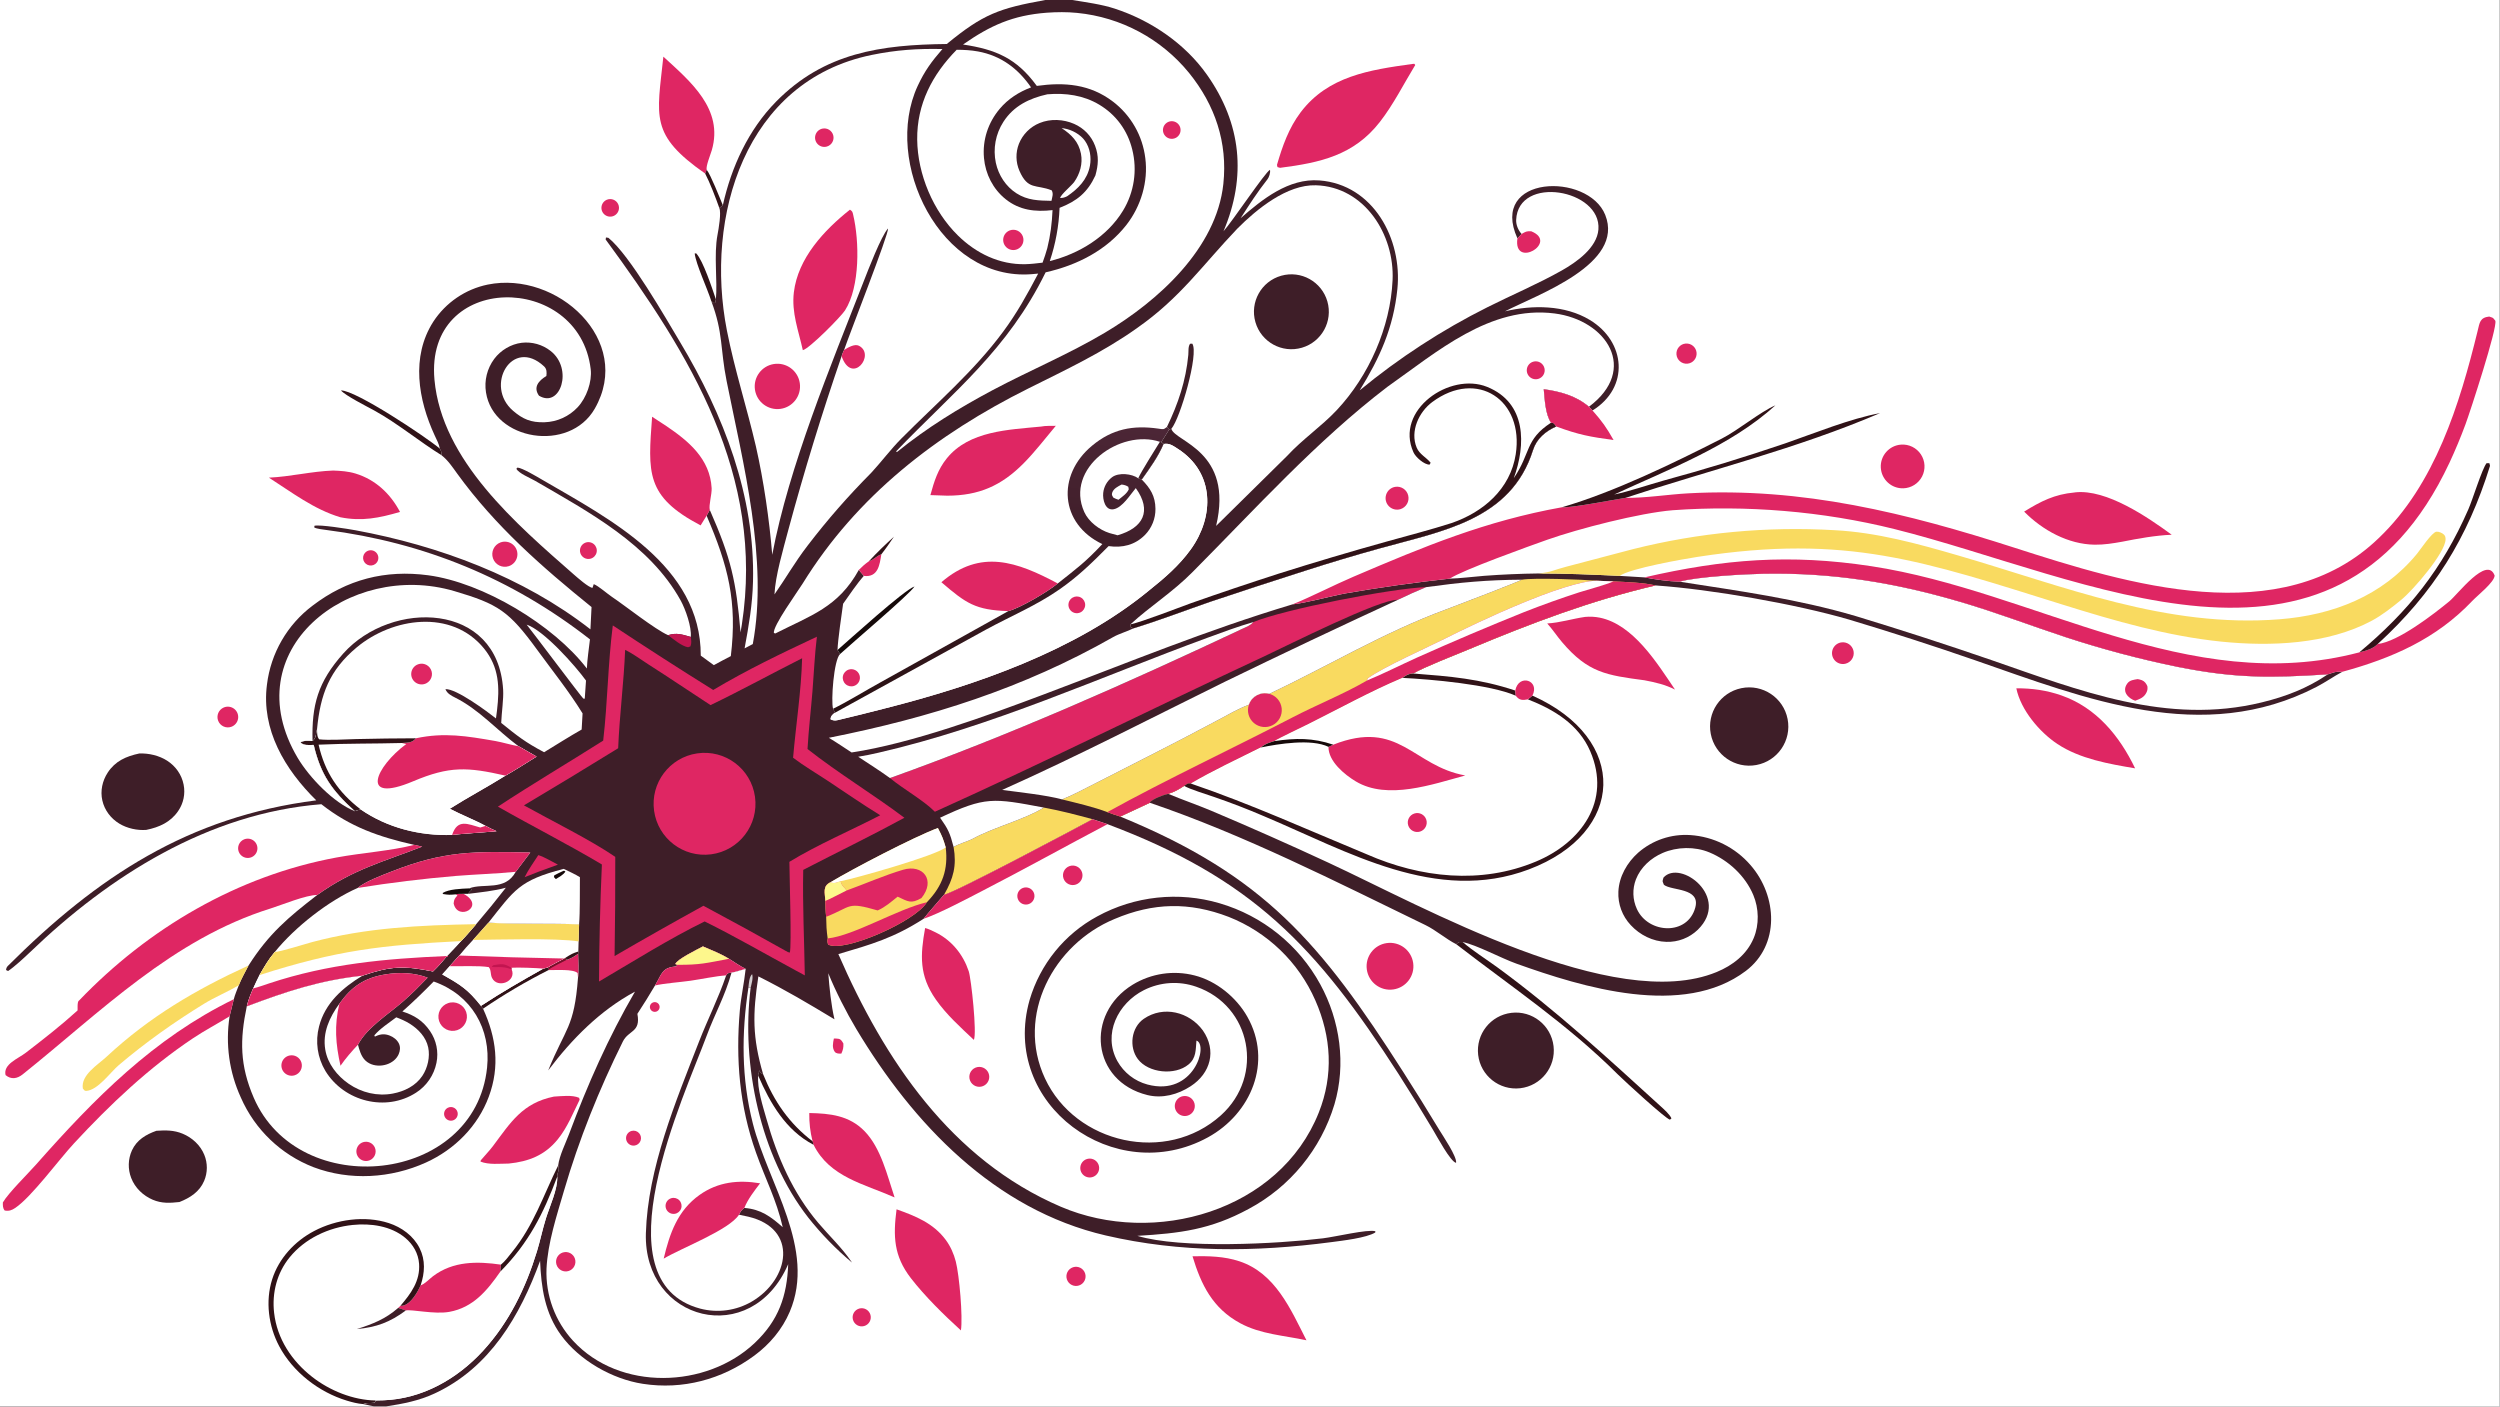 <?xml version="1.0" encoding="UTF-8"?> <svg xmlns="http://www.w3.org/2000/svg" xmlns:xlink="http://www.w3.org/1999/xlink" width="3839" height="2160" viewBox="0 0 3839 2160"><rect x="0" y="0" width="3839" height="2160" fill="#808080" stroke="none"/><path fill="white" transform="matrix(2.109 0 0 2.109 6.10352e-05 0)" d="M0 0L761.095 0L780.684 0L1820 0L1820 1024L281.234 1024L272.162 1024L0 1024L0 0Z"></path><path fill="#3E1E28" transform="matrix(2.109 0 0 2.109 6.10352e-05 0)" d="M0 0L761.095 0L780.684 0C790.664 1.623 802.084 3.145 811.597 6.256C837.922 14.865 862.712 31.613 878.793 54.392C903.963 90.044 907.699 128.711 890.842 168.394C896.956 161.713 921.46 124.974 924.697 123.665C925.173 125.736 923.971 129.13 922.875 130.517C915.6 139.719 909.611 149.085 903.286 158.919C919.115 145.084 938.23 129.677 960.642 131.367C1000.04 134.337 1021.16 174.219 1017.46 210.412C1014.58 238.597 1004.72 260.476 989.989 284.235C1018.66 260.589 1049.9 240.259 1083.14 223.632C1101.08 214.629 1119.75 206.773 1137.19 196.925C1147.94 190.857 1162.76 180.421 1163.83 167.13C1166.2 137.79 1105.27 127.179 1103.94 160.173C1103.8 163.77 1105.5 167.745 1107.9 170.353C1107.15 171.155 1105.61 172.906 1104.86 173.555C1083.9 127.26 1156.34 125.261 1168.8 156.481C1183.07 192.25 1119.88 214.323 1095.78 226.683C1115.89 221.927 1139.35 221.98 1157.52 232.926C1183.81 248.758 1186.67 282.112 1159.54 298.878L1156.93 296.177C1147.69 288.214 1135.89 285.001 1124.03 283.386C1124.72 290.656 1125.17 301.766 1129.34 307.764C1131.93 308.197 1131.02 307.879 1133.11 310.521C1125.37 314.009 1118.84 319.349 1116.18 327.82C1100.2 378.662 1049.97 386.655 1005.39 399.075C986.741 404.229 968.207 409.779 949.797 415.722C927.016 422.98 904.29 430.411 881.621 438.013C863.028 444.45 844.073 451.719 825.331 457.485C820.721 459.83 815.012 461.306 810.459 463.898C745.046 501.152 677.3 522.521 603.495 537.203C608.867 540.405 614.779 544.438 620.078 547.886C663.986 541.225 718.983 521.058 760.329 505.489C821.627 482.408 878.177 458.924 941.144 440.031C949.061 439.454 970.076 433.791 979.697 432.054C1004.89 427.659 1030.22 424.074 1055.65 421.303C1062.28 421.22 1073.61 419.807 1080.63 419.271C1093.78 418.285 1106.97 417.71 1120.16 417.546C1140.82 417.562 1158.71 418.345 1179.26 419.307C1185.28 419.631 1191.3 419.995 1197.32 420.401C1204.98 421.889 1215.09 423.348 1222.88 423.532C1235.48 419.861 1271.22 417.994 1284.1 417.755C1334.08 416.83 1379.09 424.069 1426.9 438.1C1454.07 446.075 1477.98 455.346 1504.33 464.019C1531.1 472.787 1558.35 480.007 1585.95 485.642C1628 493.978 1653.21 493.657 1694.95 491.009C1699.86 489.478 1700.24 488.854 1705.5 489.143C1699.19 492.5 1693.18 496.783 1686.63 500.178C1603.76 543.087 1518.6 508.736 1437.91 480.687C1407.69 470.226 1377.25 460.398 1346.62 451.21C1307.72 439.82 1245.77 429.048 1205.41 426.268C1157.92 437.355 1114.62 453.895 1069.69 472.69C1060.36 476.593 1036.38 485.924 1028.97 490.383C1025.12 490.728 1024.36 491.458 1021.16 493.58C997.961 503.355 975.418 515.845 952.873 527.101C949.657 528.707 929.673 538.275 927.94 539.59C923.459 541.04 921.616 541.43 917.942 544.279C901.466 552.462 882.736 561.335 867.049 570.504C864.213 570.404 865.057 570.47 862.193 572.206C858.399 574.741 854.982 576.723 850.55 578.014C847.138 578.677 840.029 581.481 837.436 583.874L837.259 584.513L815.697 594.555C920.326 637.465 961.618 686.352 1021.79 780.621C1030.68 794.506 1039.39 808.506 1047.92 822.618C1050.67 827.153 1060.95 842.229 1060.2 846.68C1056.2 846.054 1045.99 826.942 1043.28 822.451C1035.15 808.757 1026.78 795.205 1018.18 781.802C958.318 688.851 911.83 639.729 806.381 600.094L795.587 596.495C785.189 602.113 693.839 650.807 687.384 651.43C683.221 656.448 676.209 664.136 672.499 668.982C650.764 682.949 634.459 687.627 610.422 694.701C643.942 771.742 692.501 844.382 772.398 878.641C840.278 907.748 931.703 881.947 960.251 810.022C971.044 782.829 969.419 754.932 957.716 728.385C945.538 700.579 922.854 678.725 894.618 667.594C865.925 656.584 839.721 657.187 811.567 669.11C767.08 687.498 739.406 739.232 760.88 785.231C783.146 832.926 849.242 847.891 888.978 812.072C920.88 783.314 911.131 732.328 870.985 718.449C858.473 714.082 844.724 714.98 832.886 720.94C813.987 730.457 802.742 752.994 813.588 772.636C818.289 781.012 826.164 787.143 835.437 789.644C869.216 798.73 880.124 760.613 871.156 757.663C870.555 764.387 871.081 770.334 865.386 775.057C855.507 783.25 836.198 781.363 828.474 771.113C821.898 762.387 823.585 748.149 832.838 741.801C847.096 732.019 865.905 736.715 875.828 750.29C885.981 764.928 881.494 781.438 866.948 790.903C857.651 796.953 846.377 800.03 835.461 797.338C794.752 787.299 789.862 738.405 824.704 716.98C838.22 708.723 854.502 706.294 869.839 710.245C885.615 714.239 900.203 726.146 908.183 740.266C926.778 773.169 911.054 810.832 879.495 828.128C811.961 865.141 727.914 804.368 749.689 728.031C757.365 702.038 775.07 680.17 798.894 667.258C826.149 652.358 858.21 648.914 888.007 657.684C919.29 666.843 945.653 688.059 961.294 716.664C975.777 743.147 980.215 774.983 971.634 804.079C961.779 836.792 939.28 864.219 909.129 880.274C881.31 895.343 859.122 898.01 828.126 899.845C859.791 909.424 930.086 905.704 963.284 901.641C972.447 900.519 995.685 894.935 1001.42 896.47L1001.34 897.406C994.951 901.342 977.509 903.348 969.308 904.428C914.008 911.708 859.607 912.212 805.152 899.572C724.044 880.746 664.821 818.228 623.474 749.207C616.321 737.267 608.307 721.575 603.096 708.621C603.897 719.139 605.161 731.875 607.601 742.182C588.329 730.556 572.186 720.968 552.179 710.916C547.971 738.538 547.772 755.115 555.655 782.204C553.872 781.275 553.783 781.053 552.856 779.382L552.444 780.334L553.094 780.143C552.158 781.382 552.171 781.615 552.058 783.181C551.201 792.562 555.577 805.868 558.123 814.872C565.898 842.38 577.228 868.524 595.835 890.451C603.627 899.634 613.027 908.496 619.771 918.431L620.34 919.283C608.637 909.463 597.96 898.482 588.474 886.506C553.398 841.6 539.606 775.04 546.549 719.216L544.914 719.215C539.835 752.526 539.812 785.21 548.16 818.031C559.283 861.762 594.453 909.492 575.034 955.105C569.553 967.978 560.404 978.808 549.187 987.08C525.673 1004.42 497.064 1012.07 468.09 1007.59C445.731 1004.14 421.961 990.595 408.535 972.204C396.677 955.963 394.07 937.628 393.255 918.031C378.628 958.097 356.717 995.884 316.455 1014.61C305.031 1019.93 293.628 1022.1 281.234 1024L272.162 1024L0 1024L0 0Z"></path><path fill="white" transform="matrix(2.109 0 0 2.109 6.10352e-05 0)" d="M0 0L761.095 0C727.477 6.081 715.889 10.211 689.36 32.04C641.602 32.567 600.195 38.25 565.074 73.993C544.931 94.492 532.53 121.518 526.309 149.454L523.751 151.472C525.265 154.942 523.27 166.606 522.44 170.912C519.63 185.475 522.538 204.939 521.243 217.959L520.715 220.44L519.642 220.704L517.898 219.221C526.682 242.547 524.284 253.555 529.046 277.353C541.001 337.093 559.514 407.899 548.122 468.957L542.149 472.095C545.224 455.559 547.842 440.368 548.273 423.545C549.874 361.117 526.836 301.972 495.193 249.122C484.675 231.555 458.634 185.87 443.022 173.185L441.233 172.896L440.972 174.367C502.65 258.44 556.864 345.943 540.144 454.831C539.859 456.711 539.541 458.585 539.191 460.453C536.039 423.173 532.329 406.446 516.81 371.291L514.494 375.492C530.188 411.954 536.906 438.1 532.122 477.732C528.162 479.829 523.595 482.104 519.759 484.306L510.242 477.379C510.416 412.017 444.413 378.196 394.866 349.357C391.107 347.168 380.234 340.649 376.776 340.448L375.979 341.309C377.634 344.641 386.114 348.047 389.727 350.147C428.732 372.822 472.99 396.329 495.572 437.146C499.132 443.58 503.736 456.629 502.949 463.757C496.546 461.957 492.774 460.519 486.447 462.472C476.927 458.309 454.986 440.869 445.646 434.65C442.289 432.415 435.752 426.619 432.328 425.32L431.406 428.03C428.557 427.76 420.529 420.643 417.85 418.329C376.114 381.701 321.68 335.32 316.339 276.437C309.196 197.683 421.712 197.987 430.095 268.775C431.187 278.001 427.013 289.691 420.582 296.549C414.311 303.246 405.632 307.17 396.463 307.452C386.528 307.74 380.626 305.152 373.57 299.099C352.354 280.9 372.987 245.118 396.154 266.769C398.217 268.697 398.124 271.258 397.824 273.778C392.239 277.142 388.021 281.881 392.445 288.105C408.004 297.589 417.566 268.513 400.884 255.518C394.921 250.848 387.358 248.718 379.835 249.588C372.004 250.568 364.568 255.017 359.858 261.329C354.652 268.32 352.489 277.117 353.858 285.725C359.329 320.846 414.54 329.796 433.03 297.604C461.627 247.814 405.506 196.929 355.109 207.212C338.839 210.583 324.584 220.302 315.5 234.218C299.099 259.769 304.472 291.045 316.55 317.148C318.025 320.334 319.626 323.167 320.253 326.647C321.341 328.885 321.523 329.037 321.465 331.449C326.31 335.242 329.52 340.203 333.112 345.149C360.638 383.042 394.476 412.712 430.714 441.994L429.905 458.229C381.031 420.087 319.444 397.299 258.831 386.099C253.505 385.114 232.779 381.795 228.962 382.82L228.819 384.068C230.525 385.042 235.32 385.591 237.399 385.856C308.576 394.951 372.639 421.053 429.558 465.522C428.848 471.653 427.519 480.818 427.308 486.759C403.089 455.101 351.773 424.21 311.741 418.861C280.635 414.705 252.543 421.879 227.545 441.025C209.156 454.856 197.183 475.575 194.382 498.418C190.058 531.358 207.567 560.407 230.274 582.743C137.335 594.579 70.88 638.292 5.749 703.281C4.907 704.12 4.467 705.138 4.422 706.316L5.894 707.011C10.344 704.083 17.862 697.164 21.91 693.267C79.52 637.817 151.85 592.083 233.98 585.563C255.143 602.207 275.858 609.324 301.599 615.161L307.398 616.436C279.079 627.481 256.978 632.994 230.964 651.67C209.948 667.91 195.675 679.877 180.975 702.992C178.656 707.433 175.678 712.758 173.885 717.344C172.665 720.663 171.101 724.122 170.24 727.539C169.166 731.666 168.147 735.808 167.183 739.962C164.037 760.089 166.894 780.696 175.396 799.207C185.586 822.477 204.642 840.714 228.333 849.871C254.728 859.852 284.647 858.029 310.212 846.42C330.99 836.984 347.925 820.043 355.903 798.51C364.098 776.393 361.376 755.491 351.719 734.455L350.18 732.367C365.408 722.36 379.684 714.198 395.553 705.255L398.766 704.424C400.284 703.281 408.619 699.037 410.771 697.919L411.852 697.28L412.519 698.927C416.545 697.445 417.382 696.842 420.946 694.387C421.117 697.894 421.423 708.592 420.855 711.909C418.115 748.442 411.791 748.142 399.155 779.378C416.334 756.596 436.964 735.638 462.343 722.038C442.893 755.57 427.999 789.275 414.421 825.532C411.874 832.334 407.275 841.481 406.413 848.614C407.652 852.733 405.617 853.19 405.754 856.702C406.121 865.868 400.342 878.097 397.548 886.974C395.04 894.944 393.395 903.139 390.958 911.126C382.853 937.694 370.551 963.058 351.623 983.637C332.824 1004.07 307.464 1018.5 279.356 1019.57C277.417 1019.64 275.477 1019.69 273.537 1019.71L272.793 1021.26C271.276 1021.47 269.864 1021.62 268.331 1021.57C266.858 1021.53 265.746 1021.84 264.374 1022.33L272.162 1024L0 1024L0 0Z"></path><path fill="white" transform="matrix(2.109 0 0 2.109 6.10352e-05 0)" d="M405.754 856.702C406.121 865.868 400.342 878.097 397.548 886.974C395.04 894.944 393.395 903.139 390.958 911.126C382.853 937.694 370.551 963.058 351.623 983.637C332.824 1004.07 307.464 1018.5 279.356 1019.57C277.417 1019.64 275.477 1019.69 273.537 1019.71L272.793 1021.26C271.276 1021.47 269.864 1021.62 268.331 1021.57C266.858 1021.53 265.746 1021.84 264.374 1022.33C260.457 1022.06 256.333 1020.98 252.572 1019.84C232.248 1013.69 213.265 999.037 203.256 980.143C195.497 965.497 193.122 947.492 198.146 931.584C203.003 916.203 214.618 903.72 228.769 896.296C244.871 887.848 265.629 884.882 283.097 890.553C292.46 893.592 301.067 899.867 305.531 908.809C309.89 917.542 309.301 926.83 306.269 935.86C309.19 935.013 312.772 931.109 315.317 929.197C330.021 918.146 347.47 918.319 364.748 920.813L364.337 925.825C384.969 904.979 395.555 883.813 405.754 856.702Z"></path><path fill="#DF2663" transform="matrix(2.109 0 0 2.109 6.10352e-05 0)" d="M306.269 935.86C309.19 935.013 312.772 931.109 315.317 929.197C330.021 918.146 347.47 918.319 364.748 920.813L364.337 925.825C354.818 939.551 344.596 952.046 327.125 955.196C316.3 957.149 299.725 953.199 295.484 954.178L289.925 952.299L291.557 950.784C292.501 950.813 293.439 950.708 294.335 950.393C299.674 948.512 304.111 940.746 306.269 935.86Z"></path><path fill="#301217" transform="matrix(2.109 0 0 2.109 6.10352e-05 0)" d="M264.374 1022.33C260.457 1022.06 256.333 1020.98 252.572 1019.84C232.248 1013.69 213.265 999.037 203.256 980.143C195.497 965.497 193.122 947.492 198.146 931.584C203.003 916.203 214.618 903.72 228.769 896.296C244.871 887.848 265.629 884.882 283.097 890.553C292.46 893.592 301.067 899.867 305.531 908.809C309.89 917.542 309.301 926.83 306.269 935.86C304.111 940.746 299.674 948.512 294.335 950.393C293.439 950.708 292.501 950.813 291.557 950.784C299.194 941.9 306.022 932.608 305.145 920.224C304.611 912.677 300.803 906.088 295.047 901.287C284.64 892.607 269.857 890.563 256.767 891.915C239.297 893.718 222.112 901.712 210.895 915.489C201.633 926.862 197.936 941.36 199.578 955.863C201.73 974.874 212.525 991.021 227.346 1002.58C240.104 1012.54 257.254 1019.51 273.537 1019.71L272.793 1021.26C271.276 1021.47 269.864 1021.62 268.331 1021.57C266.858 1021.53 265.746 1021.84 264.374 1022.33Z"></path><path fill="#3E1E28" transform="matrix(2.109 0 0 2.109 6.10352e-05 0)" d="M289.925 952.299L295.484 954.178C283.818 962.806 274.195 966.351 259.796 967.734C271.476 963.989 280.574 960.487 289.925 952.299Z"></path><path fill="#DF2663" transform="matrix(2.109 0 0 2.109 6.10352e-05 0)" d="M301.599 615.161L307.398 616.436C279.079 627.481 256.978 632.994 230.964 651.67C223.034 651.505 204.87 659.025 197.051 661.469C125.471 683.841 73.453 736.699 16.47 782.298C12.467 785.501 8.054 786.151 4.048 782.797C2.2 774.83 13.101 770.906 18.837 766.485C31.695 756.575 44.465 746.652 56.485 735.712C56.646 735.565 56.018 729.22 57.519 728.565C107.928 675.929 172.966 637.682 245.053 624.349C263.995 620.846 284.42 619.599 301.599 615.161Z"></path><path fill="#DF2663" transform="matrix(2.109 0 0 2.109 6.10352e-05 0)" d="M167.183 739.962C158.354 745.415 149.217 750.177 140.553 755.961C108.299 777.493 80.24 804.062 53.93 832.44C42.867 844.371 22.996 871.508 11.13 879.497C8.534 881.244 6.485 881.966 3.411 881.397C1.916 879.516 2.085 877.797 2.079 875.528C6.092 868.599 20.381 854.573 26.308 847.867C68.75 799.854 111.773 756.071 170.24 727.539C169.166 731.666 168.147 735.808 167.183 739.962Z"></path><path fill="#DF2663" transform="matrix(2.109 0 0 2.109 6.10352e-05 0)" d="M474.816 303.442C478.268 305.639 481.693 307.88 485.088 310.165C501.414 321.172 516.996 334.113 518.16 355.453C518.4 359.837 515.916 367.979 516.81 371.291L514.494 375.492L510.125 382.547C469.841 361.39 471.815 344.205 474.816 303.442Z"></path><path fill="#DF2663" transform="matrix(2.109 0 0 2.109 6.10352e-05 0)" d="M483.006 41.255C502.656 59.289 527.046 79.427 518.257 109.414C517.355 112.493 513.785 121.17 514.559 123.644L513.451 126.383C472.874 98.008 478.371 85.323 483.006 41.255Z"></path><path fill="#F9DA60" transform="matrix(2.109 0 0 2.109 6.10352e-05 0)" d="M173.885 717.344C165.685 722.265 156.471 725.974 148.417 730.944C126.604 744.367 106.147 758.872 86.554 775.477C80.231 780.836 71.269 793.828 62.709 794.317C61.48 794.387 61.087 793.471 60.304 792.536C58.808 782.652 71.107 775.456 77.669 769.348C108.763 740.405 142.582 720.532 180.975 702.992C178.656 707.433 175.678 712.758 173.885 717.344Z"></path><path fill="#301217" transform="matrix(2.109 0 0 2.109 6.10352e-05 0)" d="M321.465 331.449C305.855 321.857 289.374 308.169 272.667 298.981C267.204 295.976 251.388 288.017 248.246 284.274C258.881 284.032 309.923 317.958 320.253 326.647C321.341 328.885 321.523 329.037 321.465 331.449Z"></path><path fill="#301217" transform="matrix(2.109 0 0 2.109 6.10352e-05 0)" d="M364.748 920.813C367.834 918.287 370.374 914.699 372.883 911.61C388.63 892.224 395.517 870.563 406.413 848.614C407.652 852.733 405.617 853.19 405.754 856.702C395.555 883.813 384.969 904.979 364.337 925.825L364.748 920.813Z"></path><path fill="#DF2663" transform="matrix(2.109 0 0 2.109 6.10352e-05 0)" d="M420.946 694.387C421.117 697.894 421.423 708.592 420.855 711.909L420.562 708.47C417.206 705.429 404.761 706.43 399.331 706.357L399.759 705.781L398.766 704.424C400.284 703.281 408.619 699.037 410.771 697.919L411.852 697.28L412.519 698.927C416.545 697.445 417.382 696.842 420.946 694.387Z"></path><path fill="#760F2A" transform="matrix(2.109 0 0 2.109 6.10352e-05 0)" d="M411.852 697.28L412.519 698.927C409.31 700.578 402.454 703.873 399.759 705.781L398.766 704.424C400.284 703.281 408.619 699.037 410.771 697.919L411.852 697.28Z"></path><path fill="#301217" transform="matrix(2.109 0 0 2.109 6.10352e-05 0)" d="M395.553 705.255L398.766 704.424L399.759 705.781L399.331 706.357C382.87 714.683 366.965 724.069 351.719 734.455L350.18 732.367C365.408 722.36 379.684 714.198 395.553 705.255Z"></path><path fill="#301217" transform="matrix(2.109 0 0 2.109 6.10352e-05 0)" d="M517.898 219.221C514.949 209.861 506.833 192.652 505.81 184.562L506.897 184.465C512.01 189.819 518.677 210.4 521.243 217.959L520.715 220.44L519.642 220.704L517.898 219.221Z"></path><path fill="#301217" transform="matrix(2.109 0 0 2.109 6.10352e-05 0)" d="M514.559 123.644C517.532 127.384 524.045 144.054 526.309 149.454L523.751 151.472C521.358 144.582 516.72 132.566 513.451 126.383L514.559 123.644Z"></path><path fill="#3E1E28" transform="matrix(2.109 0 0 2.109 6.10352e-05 0)" d="M101.389 548.632C108.288 548.336 115.869 550.125 121.703 553.872C127.91 557.859 132.298 564.056 133.705 571.332C135.033 578.006 133.595 584.933 129.722 590.527C124.166 598.704 115.854 602.356 106.477 604.264C99.914 604.763 92.559 603.144 86.914 599.72C80.697 595.949 76.126 589.961 74.512 582.835C72.928 575.838 74.522 568.549 78.411 562.577C83.93 554.102 91.846 550.68 101.389 548.632Z"></path><path fill="#3E1E28" transform="matrix(2.109 0 0 2.109 6.10352e-05 0)" d="M113.896 823.343C120.583 822.886 126.643 822.839 132.945 825.449C139.91 828.334 145.878 833.781 148.747 840.828C151.258 846.924 151.219 853.773 148.638 859.84C145.215 867.826 138.427 872.133 130.652 875.216C123.738 875.97 117.747 876.334 111.209 873.547C104.197 870.558 98.289 864.903 95.537 857.73C93.004 851.24 93.19 844.003 96.052 837.651C99.594 829.975 106.227 826.064 113.896 823.343Z"></path><path fill="#DF2663" transform="matrix(2.109 0 0 2.109 6.10352e-05 0)" d="M242.541 342.614C248.164 342.815 253.498 343.153 258.928 344.818C273.445 349.268 284.284 359.493 291.254 372.745C276.194 377.138 263.517 379.757 247.815 376.627C228.595 370.889 212.495 358.488 195.797 347.785C211.421 347.093 226.752 343.185 242.541 342.614Z"></path><path fill="#DF2663" transform="matrix(2.109 0 0 2.109 6.10352e-05 0)" d="M403.305 798.45C408.804 798.153 416.681 797.101 421.698 799.342L422.031 800.761C417.158 810.605 413.129 820.895 406.158 829.523C396.745 841.173 384.973 845.743 370.455 847.205C364.033 847.259 355.863 848.212 349.865 845.776L350.047 844.87C352.92 841.377 356.167 838.172 358.876 834.556C371.813 817.288 380.33 803.113 403.305 798.45Z"></path><path fill="#DF2663" transform="matrix(2.109 0 0 2.109 6.10352e-05 0)" d="M364.408 394.954C367.507 393.803 370.986 394.414 373.509 396.552C376.032 398.69 377.205 402.023 376.58 405.27C375.954 408.517 373.626 411.175 370.49 412.222C365.751 413.804 360.619 411.293 358.959 406.58C357.299 401.866 359.724 396.692 364.408 394.954Z"></path><path fill="#DF2663" transform="matrix(2.109 0 0 2.109 6.10352e-05 0)" d="M162.897 515.151C165.43 514.057 168.358 514.431 170.534 516.128C172.71 517.825 173.787 520.575 173.343 523.298C172.899 526.022 171.005 528.287 168.403 529.205C164.566 530.559 160.346 528.628 158.862 524.839C157.377 521.05 159.162 516.765 162.897 515.151Z"></path><path fill="#DF2663" transform="matrix(2.109 0 0 2.109 6.10352e-05 0)" d="M177.645 611.198C180.013 610.19 182.742 610.554 184.761 612.149C186.781 613.744 187.769 616.315 187.337 618.852C186.905 621.389 185.123 623.488 182.689 624.325C179.108 625.556 175.195 623.731 173.837 620.195C172.479 616.66 174.162 612.683 177.645 611.198Z"></path><path fill="#DF2663" transform="matrix(2.109 0 0 2.109 6.10352e-05 0)" d="M441.88 145.428C445.021 144.142 448.619 145.532 450.078 148.596C451.538 151.66 450.351 155.331 447.374 156.96C445.294 158.098 442.757 157.992 440.779 156.685C438.802 155.378 437.709 153.084 437.94 150.725C438.171 148.365 439.687 146.327 441.88 145.428Z"></path><path fill="#DF2663" transform="matrix(2.109 0 0 2.109 6.10352e-05 0)" d="M426.28 395.112C428.393 394.329 430.765 394.768 432.458 396.255C434.152 397.742 434.894 400.038 434.391 402.235C433.889 404.432 432.223 406.177 430.052 406.78C426.883 407.66 423.584 405.884 422.573 402.755C421.561 399.625 423.196 396.254 426.28 395.112Z"></path><path fill="#DF2663" transform="matrix(2.109 0 0 2.109 6.10352e-05 0)" d="M266.964 401.497C269.497 399.904 272.837 400.6 274.523 403.072C276.209 405.545 275.638 408.909 273.231 410.687C271.591 411.897 269.422 412.114 267.576 411.253C265.729 410.392 264.5 408.591 264.373 406.557C264.245 404.523 265.239 402.582 266.964 401.497Z"></path><path fill="white" transform="matrix(2.109 0 0 2.109 6.10352e-05 0)" d="M823.098 454.602C837.075 441.657 853.784 431.282 868.457 416.381C914.087 370.492 958.625 321.006 1010.28 281.593C1046.11 256.387 1084.91 222.23 1131.85 228.224C1170.08 233.105 1193.19 269.095 1156.93 296.177C1147.69 288.214 1135.89 285.001 1124.03 283.386C1124.72 290.656 1125.17 301.766 1129.34 307.764C1131.93 308.197 1131.02 307.879 1133.11 310.521C1125.37 314.009 1118.84 319.349 1116.18 327.82C1100.2 378.662 1049.97 386.655 1005.39 399.075C986.741 404.229 968.207 409.779 949.797 415.722C927.016 422.98 904.29 430.411 881.621 438.013C863.028 444.45 844.073 451.719 825.331 457.485L823.454 456.778L823.098 454.602Z"></path><path fill="#301217" transform="matrix(2.109 0 0 2.109 6.10352e-05 0)" d="M823.098 454.602C831.627 452.811 858.017 442.513 867.299 439.148C888.362 431.737 909.524 424.606 930.777 417.758C957.139 409.425 983.644 401.552 1010.28 394.143C1025.81 389.809 1041.65 385.734 1056.93 380.838C1080.01 372.922 1099.7 356.104 1103.63 330.779C1109.76 291.311 1075.62 268.465 1042.89 292.701C1033.13 299.93 1026.54 314.048 1031.51 325.915C1033.57 330.86 1038.52 332.998 1041.67 336.93L1040.93 338.292C1037.09 338.469 1030.62 332.784 1029.14 329.268C1015.37 298.612 1055.63 270.687 1082.81 281.699C1111.62 293.364 1111.07 323.796 1102.23 348.131C1114.71 329.79 1110.27 320.15 1129.34 307.764C1131.93 308.197 1131.02 307.879 1133.11 310.521C1125.37 314.009 1118.84 319.349 1116.18 327.82C1100.2 378.662 1049.97 386.655 1005.39 399.075C986.741 404.229 968.207 409.779 949.797 415.722C927.016 422.98 904.29 430.411 881.621 438.013C863.028 444.45 844.073 451.719 825.331 457.485L823.454 456.778L823.098 454.602Z"></path><path fill="#DF2663" transform="matrix(2.109 0 0 2.109 6.10352e-05 0)" d="M1015.77 354.499C1020.13 353.731 1024.33 356.494 1025.35 360.8C1026.38 365.107 1023.87 369.463 1019.63 370.737C1016.66 371.629 1013.44 370.802 1011.26 368.587C1009.09 366.373 1008.32 363.136 1009.27 360.181C1010.21 357.225 1012.72 355.038 1015.77 354.499Z"></path><path fill="#DF2663" transform="matrix(2.109 0 0 2.109 6.10352e-05 0)" d="M1115.62 263.618C1118.89 262.217 1122.67 263.684 1124.14 266.92C1125.61 270.156 1124.22 273.971 1121.01 275.505C1118.88 276.526 1116.37 276.313 1114.43 274.951C1112.5 273.588 1111.46 271.287 1111.71 268.936C1111.95 266.585 1113.45 264.551 1115.62 263.618Z"></path><path fill="#F9DA60" transform="matrix(2.109 0 0 2.109 6.10352e-05 0)" d="M1108.06 422.083C1117.1 420.588 1152.08 421.941 1162.52 422.841L1174.78 423.333C1183.95 423.784 1196.71 424.187 1205.41 426.268C1157.92 437.355 1114.62 453.895 1069.69 472.69C1060.36 476.593 1036.38 485.924 1028.97 490.383C1025.12 490.728 1024.36 491.458 1021.16 493.58C997.961 503.355 975.418 515.845 952.873 527.101C949.657 528.707 929.673 538.275 927.94 539.59C923.459 541.04 921.616 541.43 917.942 544.279C901.466 552.462 882.736 561.335 867.049 570.504C864.213 570.404 865.057 570.47 862.193 572.206C858.399 574.741 854.982 576.723 850.55 578.014C847.138 578.677 840.029 581.481 837.436 583.874L837.259 584.513L815.697 594.555C812.528 593.641 809.348 592.437 806.232 591.319C797.059 587.724 783.102 584.473 773.317 582.062C777.382 580.376 781.631 578.496 785.567 576.47C819.262 559.129 853.263 542.296 886.655 524.378C893.959 520.459 901.627 516.025 909.31 513.115C911.404 506.932 917.957 503.456 924.248 505.191C967.277 484.805 1007.49 460.454 1052.9 443.732C1058.67 441.606 1106.72 423.175 1108.06 422.083Z"></path><path fill="#DF2663" transform="matrix(2.109 0 0 2.109 6.10352e-05 0)" d="M1162.52 422.841L1174.78 423.333C1183.95 423.784 1196.71 424.187 1205.41 426.268C1157.92 437.355 1114.62 453.895 1069.69 472.69C1060.36 476.593 1036.38 485.924 1028.97 490.383C1025.12 490.728 1024.36 491.458 1021.16 493.58C997.961 503.355 975.418 515.845 952.873 527.101C949.657 528.707 929.673 538.275 927.94 539.59C923.459 541.04 921.616 541.43 917.942 544.279C901.466 552.462 882.736 561.335 867.049 570.504C864.213 570.404 865.057 570.47 862.193 572.206C858.399 574.741 854.982 576.723 850.55 578.014C847.138 578.677 840.029 581.481 837.436 583.874L837.259 584.513L815.697 594.555C812.528 593.641 809.348 592.437 806.232 591.319C849.896 567.201 897.24 545.156 941.624 522.093C958.552 513.297 979.298 504.913 995.391 495.454L995.815 494.002C1006.64 485.918 1040.48 470.88 1052.79 464.658C1074.42 453.72 1138.55 423.172 1162.52 422.841Z"></path><path fill="white" transform="matrix(2.109 0 0 2.109 6.10352e-05 0)" d="M1162.52 422.841L1174.78 423.333C1169.73 425.663 1155.85 429.384 1149.84 431.291C1136.34 435.674 1122.98 440.465 1109.77 445.656C1083.66 456.152 1057.75 467.154 1032.07 478.656C1020.87 483.672 1006.23 491.08 995.391 495.454L995.815 494.002C1006.64 485.918 1040.48 470.88 1052.79 464.658C1074.42 453.72 1138.55 423.172 1162.52 422.841Z"></path><path fill="#DF2663" transform="matrix(2.109 0 0 2.109 6.10352e-05 0)" d="M924.248 505.191C929.113 506.533 932.667 510.707 933.217 515.724C933.767 520.74 931.202 525.585 926.744 527.95C922.286 530.314 916.838 529.72 912.995 526.449C909.151 523.179 907.691 517.895 909.31 513.115C911.404 506.932 917.957 503.456 924.248 505.191Z"></path><path fill="white" transform="matrix(2.109 0 0 2.109 6.10352e-05 0)" d="M1222.88 423.532C1235.48 419.861 1271.22 417.994 1284.1 417.755C1334.08 416.83 1379.09 424.069 1426.9 438.1C1454.07 446.075 1477.98 455.346 1504.33 464.019C1531.1 472.787 1558.35 480.007 1585.95 485.642C1628 493.978 1653.21 493.657 1694.95 491.009C1679.69 501.225 1664.73 507.03 1646.93 511.397C1577.98 528.319 1513.74 502.656 1450.03 480.627C1417.33 469.352 1384.42 458.682 1351.32 448.622C1308.23 435.937 1267.01 430.446 1222.88 423.532Z"></path><path fill="#DF2663" transform="matrix(2.109 0 0 2.109 6.10352e-05 0)" d="M1556.49 494.464C1557.52 494.668 1558.62 494.875 1559.59 495.286C1561.65 496.149 1562.65 497.658 1563.54 499.6C1563.76 501.225 1563.7 502.451 1563 503.968C1561.24 507.779 1558.33 508.849 1554.67 510.216C1554.03 509.978 1553.4 509.73 1552.8 509.424C1550.47 508.255 1548 506.021 1547.43 503.374C1546.95 501.158 1547.71 499.273 1549.03 497.513C1550.77 495.191 1553.84 494.909 1556.49 494.464Z"></path><path fill="#DF2663" transform="matrix(2.109 0 0 2.109 6.10352e-05 0)" d="M912.523 452.957C934.974 443.649 1013.55 428.314 1038.36 427.517C1031.41 430.396 1024.54 433.475 1017.77 436.75C1004.92 435.964 937.652 469.886 920.987 477.655C840.603 515.125 761.65 554.552 680.706 591.047C672.212 582.539 658.043 574.753 647.981 566.513C735.122 535.388 820.857 497.237 904.554 457.841C907.251 456.571 910.784 455.345 912.523 452.957Z"></path><path fill="white" transform="matrix(2.109 0 0 2.109 6.10352e-05 0)" d="M1038.36 427.517C1063.5 424.028 1082.74 422.242 1108.06 422.083C1106.72 423.175 1058.67 441.606 1052.9 443.732C1007.49 460.454 967.277 484.805 924.248 505.191C917.957 503.456 911.404 506.932 909.31 513.115C901.627 516.025 893.959 520.459 886.655 524.378C853.263 542.296 819.262 559.129 785.567 576.47C781.631 578.496 777.382 580.376 773.317 582.062C761.935 578.929 742.073 576.826 729.692 575.16C784.869 550.491 837.496 523.155 891.662 496.486C933.489 476.14 975.526 456.227 1017.77 436.75C1024.54 433.475 1031.41 430.396 1038.36 427.517Z"></path><path fill="white" transform="matrix(2.109 0 0 2.109 6.10352e-05 0)" d="M355.635 671.807C374.858 673.017 400.918 672.239 421.645 673.007L421.297 685.462L421.078 692.818L420.946 694.387C417.382 696.842 416.545 697.445 412.519 698.927L411.852 697.28L410.771 697.919C408.619 699.037 400.284 703.281 398.766 704.424L395.553 705.255C379.684 714.198 365.408 722.36 350.18 732.367C340.544 720.237 335.345 717.053 321.986 709.523L327.412 703.513L334.364 695.744C337.765 691.563 340.739 688.298 344.396 684.388L355.635 671.807Z"></path><path fill="white" transform="matrix(2.109 0 0 2.109 6.10352e-05 0)" d="M334.364 695.744C359.825 696.715 385.295 697.44 410.771 697.919C408.619 699.037 400.284 703.281 398.766 704.424L395.553 705.255C379.684 714.198 365.408 722.36 350.18 732.367C340.544 720.237 335.345 717.053 321.986 709.523L327.412 703.513L334.364 695.744Z"></path><path fill="#DF2663" transform="matrix(2.109 0 0 2.109 6.10352e-05 0)" d="M334.364 695.744C359.825 696.715 385.295 697.44 410.771 697.919C408.619 699.037 400.284 703.281 398.766 704.424L395.553 705.255C390.785 704.812 376.73 704.257 372.382 704.632L372.571 705.899C376.306 714.648 362.185 720.109 358.24 712.014C356.921 709.307 357.794 706.278 355.851 704.166C348.611 702.983 335.554 703.662 327.412 703.513L334.364 695.744Z"></path><path fill="#C21550" transform="matrix(2.109 0 0 2.109 6.10352e-05 0)" d="M372.571 705.899C365.752 702.898 359.699 704.944 357.952 703.834L359.215 702.76C365.39 701.778 367.018 701.405 372.382 704.632L372.571 705.899Z"></path><path fill="#F9DA60" transform="matrix(2.109 0 0 2.109 6.10352e-05 0)" d="M355.635 671.807C374.858 673.017 400.918 672.239 421.645 673.007L421.297 685.462C405.092 682.872 362.202 684.176 344.396 684.388L355.635 671.807Z"></path><path fill="#301217" transform="matrix(2.109 0 0 2.109 6.10352e-05 0)" d="M421.078 692.818L420.946 694.387C417.382 696.842 416.545 697.445 412.519 698.927L411.852 697.28C415.699 694.871 416.789 694.129 421.078 692.818Z"></path><path fill="white" transform="matrix(2.109 0 0 2.109 6.10352e-05 0)" d="M912.523 452.957C910.784 455.345 907.251 456.571 904.554 457.841C820.857 497.237 735.122 535.388 647.981 566.513C640.918 561.349 632.241 555.89 624.865 550.997C629.779 550.228 634.779 549.177 639.648 548.058C722.487 529.017 800.039 493.369 879.536 464.235C890.428 460.244 901.444 456.145 912.523 452.957Z"></path><path fill="#F9DA60" transform="matrix(2.109 0 0 2.109 6.10352e-05 0)" d="M760.034 588.01C772.813 590.405 783.042 593.104 795.587 596.495C785.189 602.113 693.839 650.807 687.384 651.43C694.205 639.668 696.702 630.291 694.328 616.704C698.752 614.045 704.579 612.778 708.85 610.425C722.976 602.644 746.903 596.37 760.034 588.01Z"></path><path fill="white" transform="matrix(2.109 0 0 2.109 6.10352e-05 0)" d="M410.439 632.64C413.811 634.284 419.253 636.749 422.241 638.704C422.124 647.996 422.391 664.249 421.645 673.007C400.918 672.239 374.858 673.017 355.635 671.807C374.557 648.015 377.953 641.004 410.439 632.64Z"></path><path fill="#150A0A" transform="matrix(2.109 0 0 2.109 6.10352e-05 0)" d="M410.273 634.069C410.996 633.966 411.105 634.23 411.697 634.615C410.045 637.126 407.189 638.504 404.682 640.064L403.291 638.597L403.639 637.291C405.82 636.148 408.042 635.109 410.273 634.069Z"></path><path fill="white" transform="matrix(2.109 0 0 2.109 6.10352e-05 0)" d="M684.495 595.391C717.517 579.874 723.005 581.027 760.034 588.01C746.903 596.37 722.976 602.644 708.85 610.425C704.579 612.778 698.752 614.045 694.328 616.704C691.704 606.632 690.491 603.878 684.495 595.391Z"></path><path fill="#C21550" transform="matrix(2.109 0 0 2.109 6.10352e-05 0)" d="M486.447 462.472C492.774 460.519 496.546 461.957 502.949 463.757C503.297 466.479 503.715 468.028 502.72 470.639L501.013 471.29C496.32 470.492 490.468 465.491 486.447 462.472Z"></path><path fill="#D2CED0" transform="matrix(2.109 0 0 2.109 6.10352e-05 0)" d="M544.914 719.215C545.226 716.386 545.443 711.16 547.65 709.276C548.532 712.36 547.238 716.13 546.549 719.216L544.914 719.215Z"></path><path fill="white" transform="matrix(2.109 0 0 2.109 6.10352e-05 0)" d="M625.318 414.969C610.286 442.258 590.18 448.162 564.529 461.238L563.517 460.902C562.341 456.215 580.954 430.529 584.438 424.889C624.052 360.764 682.063 316.14 748.732 282.863C775.713 269.396 803.35 256.427 827.987 238.806C859.368 216.882 875.055 193.623 900.876 166.516C914.951 152.348 936.981 134.274 958.141 134.905C993.637 135.964 1015.52 170.944 1013.96 204.009C1012.35 238.309 996.79 273.593 973.282 298.659C962.4 310.263 948.123 320.025 937.207 331.924C919.906 348.896 902.733 365.948 885.471 382.931C898.455 328.252 855.338 321.66 852.882 312.225L851.311 312.747L845.537 321.892L847.191 323.297C851.393 322.457 854.134 324.58 857.66 326.85C884.361 344.039 884.394 375.904 867.037 400.007C858.527 411.824 847.952 420.875 836.594 429.948C783.406 473.725 710.649 498.952 644.527 515.754C633.277 518.613 621.347 521.717 609.977 524.335C607.797 524.837 606.633 524.614 604.755 523.772C604.691 521.674 606.259 519.977 608.035 518.905L606.566 516.057C604.949 510.734 607.079 480.269 611.704 476.198L609.83 473.258C609.899 467.086 612.902 446.602 613.877 439.612C618.188 433.551 624.162 424.645 628.964 419.331L625.318 414.969Z"></path><path fill="white" transform="matrix(2.109 0 0 2.109 6.10352e-05 0)" d="M847.191 323.297C851.393 322.457 854.134 324.58 857.66 326.85C884.361 344.039 884.394 375.904 867.037 400.007C858.527 411.824 847.952 420.875 836.594 429.948C783.406 473.725 710.649 498.952 644.527 515.754C633.277 518.613 621.347 521.717 609.977 524.335C607.797 524.837 606.633 524.614 604.755 523.772C604.691 521.674 606.259 519.977 608.035 518.905L717.714 458.539C736.118 448.546 754.595 440.897 771.594 429.037C785.219 419.532 795.626 409.307 807.187 397.627C817.258 399.062 826.303 396.876 833.629 389.547C838.632 384.468 841.397 377.599 841.307 370.47C841.218 361.227 837.525 355.412 831.324 349.154C837.061 341.071 843.337 332.459 847.191 323.297Z"></path><path fill="#DF2663" transform="matrix(2.109 0 0 2.109 6.10352e-05 0)" d="M780.971 435.12C782.883 434.009 785.246 434.019 787.148 435.147C789.05 436.274 790.194 438.343 790.137 440.554C790.08 442.765 788.831 444.772 786.873 445.8C783.935 447.343 780.303 446.254 778.698 443.349C777.092 440.444 778.102 436.788 780.971 435.12Z"></path><defs><linearGradient id="gradient_0" gradientUnits="userSpaceOnUse" x1="710.193" y1="532.855" x2="745.425" y2="298.432"><stop offset="0" stop-color="#291113"></stop><stop offset="1" stop-color="#4C2636"></stop></linearGradient></defs><path fill="url(#gradient_0)" transform="matrix(2.109 0 0 2.109 6.10352e-05 0)" d="M802.635 396.162C771.689 381.44 769.233 346.16 795.049 324.601C809.774 312.304 824.906 309.421 843.486 312.101C846.916 312.595 847.152 312.935 849.656 310.883L851.311 312.747L845.537 321.892L847.191 323.297C843.337 332.459 837.061 341.071 831.324 349.154C837.525 355.412 841.218 361.227 841.307 370.47C841.397 377.599 838.632 384.468 833.629 389.547C826.303 396.876 817.258 399.062 807.187 397.627C795.626 409.307 785.219 419.532 771.594 429.037C754.595 440.897 736.118 448.546 717.714 458.539L608.035 518.905L606.566 516.057C615.987 511.527 631.129 502.291 640.92 496.925L734.161 444.959C742.921 442.672 763.134 430.719 770.174 424.822C784.354 413.594 790.248 409.362 802.635 396.162Z"></path><path fill="white" transform="matrix(2.109 0 0 2.109 6.10352e-05 0)" d="M813.706 389.753C811.713 389.264 809.734 388.719 807.772 388.118C800.445 385.8 792.663 379.902 789.483 372.832C775.097 340.853 815.838 312.038 844.523 321.692L845.537 321.892L847.191 323.297C843.337 332.459 837.061 341.071 831.324 349.154L828.779 348.242C824.189 344.915 814.509 343.835 809.692 347.488C806.07 350.239 803.745 354.366 803.269 358.891C802.764 363.742 804.695 371.979 810.897 370.783C817.24 369.56 822.828 360.353 826.985 355.396C838.927 372.007 832.444 384.393 813.706 389.753Z"></path><path fill="#3E1E28" transform="matrix(2.109 0 0 2.109 6.10352e-05 0)" d="M845.537 321.892L847.191 323.297C843.337 332.459 837.061 341.071 831.324 349.154L828.779 348.242C830.719 343.602 841.365 326.878 844.523 321.692L845.537 321.892Z"></path><path fill="white" transform="matrix(2.109 0 0 2.109 6.10352e-05 0)" d="M816.669 352.797C818.629 353.062 819.839 353.373 821.528 354.422L821.889 356.246C820.591 359.404 816.975 361.752 814.385 363.888C813.062 363.539 811.92 362.939 810.69 362.352C809.907 361.004 809.275 360.483 809.774 358.828C810.697 355.772 814.059 354.148 816.669 352.797Z"></path><path fill="#DF2663" transform="matrix(2.109 0 0 2.109 6.10352e-05 0)" d="M685.442 423.932C714.038 399.279 740.594 409.059 770.174 424.822C763.134 430.719 742.921 442.672 734.161 444.959C710.165 444.2 703.442 439.369 685.442 423.932Z"></path><path fill="#3E1E28" transform="matrix(2.109 0 0 2.109 6.10352e-05 0)" d="M849.656 310.883C857.855 293.986 863.479 277.148 865.229 258.414C865.481 255.72 864.98 252.344 866.532 250.268L868.131 250.241C873.062 257.327 859.388 304.683 852.882 312.225L851.311 312.747L849.656 310.883Z"></path><path fill="#150A0A" transform="matrix(2.109 0 0 2.109 6.10352e-05 0)" d="M609.83 473.258C618.315 465.916 658.171 429.624 665.878 427.006C662.592 432.498 619.324 469.095 611.704 476.198L609.83 473.258Z"></path><path fill="#DF2663" transform="matrix(2.109 0 0 2.109 6.10352e-05 0)" d="M632.709 408.621C636.719 407.336 637.593 405.102 641.726 403.585C640.489 411.062 639.477 420.618 628.964 419.331L625.318 414.969C628.18 412.144 629.464 410.972 632.709 408.621Z"></path><path fill="#301217" transform="matrix(2.109 0 0 2.109 6.10352e-05 0)" d="M632.709 408.621C638.941 401.863 644.108 396.984 650.914 390.758C647.884 395.19 645.078 399.377 641.726 403.585C637.593 405.102 636.719 407.336 632.709 408.621Z"></path><path fill="#DF2663" transform="matrix(2.109 0 0 2.109 6.10352e-05 0)" d="M758.033 310.589C761.326 309.903 765.352 310.171 768.745 310.049C761.039 319.224 753.677 328.921 745.234 337.429C729.186 353.6 712.785 360.893 689.728 360.913L677.436 360.497C680.142 350.594 682.842 341.781 689.46 333.642C705.734 313.629 734.369 312.934 758.033 310.589Z"></path><path fill="#3E1E28" transform="matrix(2.109 0 0 2.109 6.10352e-05 0)" d="M932.908 200.758C947.34 196.701 962.338 205.062 966.481 219.472C970.624 233.883 962.356 248.935 947.974 253.166C933.469 257.433 918.263 249.077 914.085 234.542C909.907 220.008 918.353 204.849 932.908 200.758Z"></path><path fill="#DF2663" transform="matrix(2.109 0 0 2.109 6.10352e-05 0)" d="M618.006 487.533C621.274 486.507 624.759 488.302 625.822 491.559C626.885 494.815 625.132 498.321 621.889 499.423C619.757 500.147 617.4 499.669 615.719 498.171C614.038 496.673 613.291 494.387 613.765 492.185C614.238 489.984 615.858 488.207 618.006 487.533Z"></path><path fill="white" transform="matrix(2.109 0 0 2.109 6.10352e-05 0)" d="M562.281 403.937C560.17 378.362 556.064 350.01 550.384 324.984C543.773 296.598 534.918 269.366 529.288 240.726C512.967 157.701 542.351 58.957 634.68 40.009C652.472 36.358 668.069 35.299 686.201 35.702C678.312 44.806 673.279 51.574 668.17 62.593C642.497 117.971 684.757 204.9 751.198 199.635C752.775 199.517 754.349 199.372 755.92 199.201C748.048 214.165 740.568 227.8 730.345 241.608C708.884 270.596 681.501 293.927 656.256 319.364C648.574 327.104 641.943 336.031 634.552 344.043C617.24 361.572 603.014 377.729 588.027 397.267C578.551 409.621 572.368 420.709 563.915 432.778C564.474 419.389 570.37 399.61 573.958 385.968C585.463 343.337 598.408 301.109 612.771 259.355C613.213 257.826 613.944 256.309 614.587 254.842C618.037 244.438 647.471 169.651 646.568 166.376C641.616 171.811 632.037 196.758 628.751 205.176C604.902 266.278 574.385 339.746 562.281 403.937Z"></path><path fill="#DF2663" transform="matrix(2.109 0 0 2.109 6.10352e-05 0)" d="M614.587 254.842C617.405 253.019 622.29 250.175 625.354 251.733C637.878 258.098 620.356 280.826 612.771 259.355C613.213 257.826 613.944 256.309 614.587 254.842Z"></path><path fill="#DF2663" transform="matrix(2.109 0 0 2.109 6.10352e-05 0)" d="M618.871 152.663C620.776 153.933 620.724 154.33 621.235 156.491C625.748 175.577 626.296 208.732 615.294 225.967C612.314 230.634 589.293 253.897 584.549 254.968C581.425 240.773 576.245 227.704 578.016 212.86C580.986 187.962 600.083 167.559 618.871 152.663Z"></path><path fill="#DF2663" transform="matrix(2.109 0 0 2.109 6.10352e-05 0)" d="M563.5 265.046C572.553 263.646 581.012 269.889 582.346 278.954C583.679 288.019 577.376 296.435 568.304 297.703C559.325 298.958 551.016 292.731 549.696 283.759C548.376 274.787 554.54 266.431 563.5 265.046Z"></path><path fill="#DF2663" transform="matrix(2.109 0 0 2.109 6.10352e-05 0)" d="M598.757 93.661C602.298 92.89 605.813 95.061 606.709 98.572C607.606 102.084 605.563 105.675 602.087 106.697C599.725 107.392 597.172 106.741 595.431 105C593.69 103.259 593.038 100.706 593.731 98.343C594.424 95.98 596.352 94.184 598.757 93.661Z"></path><path fill="#DF2663" transform="matrix(2.109 0 0 2.109 6.10352e-05 0)" d="M446.195 455.387C470.353 471.378 494.724 487.044 519.302 502.382C543.615 487.853 569.167 475.606 594.796 463.601C593.162 476.729 592.644 490.131 591.574 503.327C590.437 517.35 588.765 531.329 587.968 545.377C610.571 563.146 635.483 578.166 658.521 595.433C634.314 608.614 609.334 620.698 584.844 633.377C584.3 658.844 585.606 684.7 585.995 710.197L578.925 706.367C557.025 694.508 535.394 681.962 513.075 670.918C486.831 683.788 461.394 699.859 436.161 714.654C436.273 686.24 436.969 657.831 438.247 629.446C413.449 614.665 387.61 601.634 362.531 587.324C387.739 570.718 413.725 555.402 439.204 539.236C442.44 511.43 442.632 483.223 446.195 455.387Z"></path><path fill="#3E1E28" transform="matrix(2.109 0 0 2.109 6.10352e-05 0)" d="M455.179 473.199C461.03 475.995 466.861 480.429 472.371 483.934C487.493 493.553 502.318 503.631 517.341 513.403C539.796 502.613 561.775 490.504 584.042 479.284C583.379 503.363 579.532 527.697 577.46 551.726C585.268 557.661 593.979 562.744 602.162 568.166C615.027 576.691 627.757 585.533 640.909 593.607C619.132 604.85 595.67 614.792 574.772 627.505C574.79 636.067 576.514 689.725 575.071 693.6L573.649 693.22C553.294 681.743 532.807 670.504 512.191 659.504C490.477 671.45 468.906 683.655 447.484 696.116C447.877 672.045 448.045 647.97 447.988 623.895C429.623 611.366 401.723 597.656 381.491 586.398C404.476 572.728 427.346 558.864 450.099 544.809C451.056 520.917 454.216 497.115 455.179 473.199Z"></path><path fill="#DF2663" transform="matrix(2.109 0 0 2.109 6.10352e-05 0)" d="M507.548 548.562C527.952 545.536 546.904 559.742 549.728 580.179C552.552 600.616 538.164 619.432 517.704 622.056C497.529 624.642 479.034 610.493 476.249 590.338C473.464 570.184 487.427 551.547 507.548 548.562Z"></path><path fill="white" transform="matrix(2.109 0 0 2.109 6.10352e-05 0)" d="M493.19 702.494L491.725 701.914C492.947 698.518 507.7 691.326 511.802 689.122C518.191 691.86 524.939 694.496 530.838 698.116C534.48 700.44 539.146 703.616 542.934 705.465C540.868 706.045 534.383 708.006 532.631 708.217C529.439 708.776 530.209 708.138 528.743 710.191C523.079 726.845 515.265 742.229 508.96 758.446C491.952 802.195 471.666 850.609 470.275 897.971C468.392 962.097 547.078 982.435 573.903 920.466C573.065 943.659 566.877 961.384 549.653 977.724C514.42 1011.15 451.072 1013.09 417.198 976.186C404.131 961.951 397.202 943.135 397.915 923.823C398.789 905.034 405.385 885.079 410.624 867.102C421.535 829.661 436.184 793.313 453.489 758.397C457.711 749.878 466.683 751.877 464.087 738.187C468.525 731.414 472.804 724.537 476.919 717.563C482.143 708.608 481.937 704.653 492.34 703.594L493.19 702.494Z"></path><path fill="#DF2663" transform="matrix(2.109 0 0 2.109 6.10352e-05 0)" d="M493.19 702.494L491.725 701.914C492.947 698.518 507.7 691.326 511.802 689.122C518.191 691.86 524.939 694.496 530.838 698.116C534.48 700.44 539.146 703.616 542.934 705.465C540.868 706.045 534.383 708.006 532.631 708.217C529.439 708.776 530.209 708.138 528.743 710.191C521.473 710.651 510.354 712.997 502.701 714.099C496.384 715.009 482.39 716.133 476.919 717.563C482.143 708.608 481.937 704.653 492.34 703.594L493.19 702.494Z"></path><path fill="#FDF78C" transform="matrix(2.109 0 0 2.109 6.10352e-05 0)" d="M493.19 702.494L491.725 701.914C492.947 698.518 507.7 691.326 511.802 689.122C518.191 691.86 524.939 694.496 530.838 698.116C514.111 701.224 510.085 702.575 493.19 702.494Z"></path><path fill="#DF2663" transform="matrix(2.109 0 0 2.109 6.10352e-05 0)" d="M411.193 911.678C415.049 911.278 418.505 914.064 418.934 917.917C419.364 921.771 416.606 925.249 412.757 925.709C408.865 926.174 405.34 923.378 404.906 919.482C404.472 915.585 407.295 912.081 411.193 911.678Z"></path><path fill="#DF2663" transform="matrix(2.109 0 0 2.109 6.10352e-05 0)" d="M459.93 823.428C461.909 822.92 464.005 823.562 465.361 825.091C466.716 826.62 467.103 828.779 466.362 830.683C465.621 832.588 463.877 833.917 461.844 834.128C459.007 834.421 456.424 832.476 455.921 829.667C455.418 826.858 457.167 824.137 459.93 823.428Z"></path><path fill="#DF2663" transform="matrix(2.109 0 0 2.109 6.10352e-05 0)" d="M474.759 730.263C475.824 729.542 477.196 729.453 478.345 730.032C479.494 730.61 480.24 731.765 480.296 733.05C480.351 734.335 479.707 735.55 478.613 736.225C476.969 737.24 474.816 736.753 473.768 735.131C472.719 733.508 473.16 731.345 474.759 730.263Z"></path><path fill="white" transform="matrix(2.109 0 0 2.109 6.10352e-05 0)" d="M762.047 9.261C769.42 8.747 776.924 8.641 784.283 9.395C816.195 12.52 845.54 28.261 865.799 53.121C884.717 76.493 893.93 103.795 890.748 133.863C885.755 181.059 842.97 219.342 804.609 242.173C778.329 257.814 749.699 269.743 722.682 284.109C698.221 297.116 674.731 311.554 653.201 329.053L652.375 328.732C694.549 284.868 733.591 254.908 761.332 198.292C784.055 193.183 805.645 182.381 820.235 163.664C830.755 150.169 836.137 132.204 833.916 115.151C831.944 98.877 823.509 84.081 810.511 74.095C793.645 61.181 775.07 59.734 754.901 62.543C754.822 62.434 754.745 62.324 754.665 62.215C740.057 42.316 724.865 35.967 701.204 32.413C721.189 18.434 737.526 11.168 762.047 9.261Z"></path><path fill="#DF2663" transform="matrix(2.109 0 0 2.109 6.10352e-05 0)" d="M849.548 89.376C851.506 88.033 854.044 87.88 856.148 88.978C858.252 90.077 859.579 92.247 859.598 94.621C859.616 96.995 858.324 99.185 856.237 100.316C853.234 101.944 849.484 100.935 847.702 98.021C845.921 95.107 846.732 91.307 849.548 89.376Z"></path><path fill="white" transform="matrix(2.109 0 0 2.109 6.10352e-05 0)" d="M230.835 530.971C233.201 505.726 239.806 487.946 259.797 471.313C285.764 449.706 328.659 443.291 352.286 472.017C363.601 485.85 363.843 500.568 361.873 517.339C361.647 519.261 361.396 521.179 361.12 523.095C354.952 518.208 332.17 501.257 324.325 501.778C325.468 504.884 328.548 506.514 331.431 507.955C348.954 516.713 361.9 531.75 377.468 543.302L390.67 550.876C383.279 555.474 375.57 560.445 368.052 564.756C354.81 573.059 341.108 580.296 327.52 588.859C335.651 593.161 346.531 597.441 353.543 601.346C356.388 602.845 358.546 603.963 361.527 605.217C356.677 605.759 331.752 607.374 329.181 607.956C305.641 608.673 282.014 602.791 262.565 589.312C261.891 589.441 257.488 590.689 258.42 590.682C241.734 575.582 233.618 564.363 228.416 542.376C225.299 542.433 220.912 543.016 218.817 540.524C221.458 538.995 224.486 539.444 227.566 539.558C230.401 537.148 229.725 535.549 230.835 530.971Z"></path><path fill="white" transform="matrix(2.109 0 0 2.109 6.10352e-05 0)" d="M227.566 539.558C230.401 537.148 229.725 535.549 230.835 530.971C230.973 533.8 230.692 536.255 232.384 538.326C239.267 539.131 251.948 538.311 259.352 538.135C273.836 537.788 288.323 537.596 302.811 537.557C323.529 533.143 339.842 535.933 360.723 539.554C365.422 540.369 373.415 542.745 377.468 543.302L390.67 550.876C383.279 555.474 375.57 560.445 368.052 564.756C354.81 573.059 341.108 580.296 327.52 588.859C335.651 593.161 346.531 597.441 353.543 601.346C356.388 602.845 358.546 603.963 361.527 605.217C356.677 605.759 331.752 607.374 329.181 607.956C305.641 608.673 282.014 602.791 262.565 589.312C261.891 589.441 257.488 590.689 258.42 590.682C241.734 575.582 233.618 564.363 228.416 542.376C225.299 542.433 220.912 543.016 218.817 540.524C221.458 538.995 224.486 539.444 227.566 539.558Z"></path><path fill="#DF2663" transform="matrix(2.109 0 0 2.109 6.10352e-05 0)" d="M302.811 537.557C323.529 533.143 339.842 535.933 360.723 539.554C365.422 540.369 373.415 542.745 377.468 543.302L390.67 550.876C383.279 555.474 375.57 560.445 368.052 564.756C340.269 558.426 327.361 557.682 300.829 568.871C261.271 585.553 273.447 558.197 295.813 541.744L292.619 540.997C297.411 540.598 299.858 540.995 302.811 537.557Z"></path><path fill="#301217" transform="matrix(2.109 0 0 2.109 6.10352e-05 0)" d="M227.566 539.558C230.401 537.148 229.725 535.549 230.835 530.971C230.973 533.8 230.692 536.255 232.384 538.326C239.267 539.131 251.948 538.311 259.352 538.135C273.836 537.788 288.323 537.596 302.811 537.557C299.858 540.995 297.411 540.598 292.619 540.997C272.113 541.564 252.64 541.242 231.972 542.207C236.554 562.344 246.197 576.755 262.565 589.312C261.891 589.441 257.488 590.689 258.42 590.682C241.734 575.582 233.618 564.363 228.416 542.376C225.299 542.433 220.912 543.016 218.817 540.524C221.458 538.995 224.486 539.444 227.566 539.558Z"></path><path fill="#DF2663" transform="matrix(2.109 0 0 2.109 6.10352e-05 0)" d="M329.181 607.956C333.118 595.994 340.526 599.972 349.682 602.528C349.682 602.528 353.236 601.44 353.543 601.346C356.388 602.845 358.546 603.963 361.527 605.217C356.677 605.759 331.752 607.374 329.181 607.956Z"></path><path fill="#DF2663" transform="matrix(2.109 0 0 2.109 6.10352e-05 0)" d="M303.684 483.985C307.391 482.198 311.847 483.707 313.706 487.38C315.564 491.053 314.142 495.538 310.507 497.468C308.092 498.75 305.173 498.628 302.874 497.147C300.575 495.666 299.255 493.058 299.424 490.329C299.592 487.599 301.221 485.173 303.684 483.985Z"></path><path fill="white" transform="matrix(2.109 0 0 2.109 6.10352e-05 0)" d="M179.7 732.708C208.65 721.815 232.825 713.73 263.981 710.375C249.573 719.064 236.615 730.401 232.297 747.44C229.432 758.427 231.113 770.105 236.962 779.836C250.568 802.06 281.008 809.821 303.004 795.547C310.674 790.612 316.015 782.776 317.805 773.831C319.445 765.794 317.733 757.437 313.065 750.693C307.901 743.106 301.51 739.194 292.987 736.474C301.434 728.963 307.881 722.684 315.785 714.65C343.464 724.435 357.546 749.284 354.656 777.288C345.872 862.396 217.507 875.195 184.749 799.254C174.589 775.702 174.548 757.063 179.7 732.708Z"></path><path fill="#DF2663" transform="matrix(2.109 0 0 2.109 6.10352e-05 0)" d="M326.293 730.375C331.742 728.547 337.64 731.493 339.453 736.948C341.266 742.403 338.306 748.294 332.847 750.094C327.409 751.887 321.545 748.939 319.738 743.504C317.932 738.068 320.864 732.196 326.293 730.375Z"></path><path fill="#DF2663" transform="matrix(2.109 0 0 2.109 6.10352e-05 0)" d="M210.593 768.578C214.502 767.632 218.456 769.962 219.524 773.841C220.591 777.72 218.387 781.745 214.545 782.934C211.949 783.738 209.123 783.064 207.169 781.176C205.216 779.288 204.444 776.486 205.157 773.864C205.869 771.242 207.953 769.216 210.593 768.578Z"></path><path fill="#DF2663" transform="matrix(2.109 0 0 2.109 6.10352e-05 0)" d="M265.29 831.43C269.062 830.77 272.667 833.256 273.39 837.017C274.113 840.778 271.688 844.425 267.94 845.211C265.459 845.732 262.891 844.874 261.221 842.966C259.551 841.059 259.039 838.398 259.883 836.007C260.726 833.616 262.794 831.866 265.29 831.43Z"></path><path fill="#DF2663" transform="matrix(2.109 0 0 2.109 6.10352e-05 0)" d="M325.91 806.664C327.48 805.795 329.395 805.838 330.925 806.775C332.455 807.712 333.363 809.399 333.303 811.193C333.243 812.986 332.224 814.609 330.635 815.441C328.217 816.709 325.229 815.794 323.934 813.389C322.64 810.984 323.521 807.985 325.91 806.664Z"></path><path fill="white" transform="matrix(2.109 0 0 2.109 6.10352e-05 0)" d="M542.934 705.465C541.854 715.534 539.549 725.819 538.691 735.681C535.589 771.365 538.427 805.346 550.454 839.231C557.312 858.55 565.33 873.462 569.92 893.534C561.18 885.842 554.088 880.475 541.975 879.521C539.921 880.887 539.14 882.249 538.071 884.44C540.348 884.879 542.617 885.363 544.875 885.893C581.566 894.604 574.932 931.509 547.41 947.688C536.077 954.306 522.582 956.157 509.886 952.838C434.824 932.817 498.224 798.193 514.555 754.095C520.558 737.888 527.784 725.609 532.631 708.217C534.383 708.006 540.868 706.045 542.934 705.465Z"></path><path fill="#DF2663" transform="matrix(2.109 0 0 2.109 6.10352e-05 0)" d="M483.239 916.441C487.585 898.146 493.35 881.377 509.451 869.986C522.857 860.501 537.711 858.985 553.433 861.586C549.411 866.842 544.366 873.347 541.975 879.521C539.921 880.887 539.14 882.249 538.071 884.44C530.916 895.599 496.448 908.547 483.239 916.441Z"></path><path fill="#DF2663" transform="matrix(2.109 0 0 2.109 6.10352e-05 0)" d="M488.814 872.417C490.895 871.818 493.137 872.42 494.638 873.981C496.139 875.543 496.653 877.807 495.973 879.864C495.292 881.92 493.53 883.431 491.394 883.789C488.342 884.301 485.42 882.341 484.735 879.322C484.05 876.303 485.84 873.274 488.814 872.417Z"></path><path fill="white" transform="matrix(2.109 0 0 2.109 6.10352e-05 0)" d="M260.455 646.528C265.492 642.05 278.407 637.201 284.824 634.67C323.847 619.278 345.264 619.929 386.132 620.741L375.516 634.791C367.725 649.101 352.279 642.727 341.542 646.842L343.598 647.691L343.194 648.063C342.094 649.089 341.578 649.424 340.946 650.815C349.941 649.688 359.628 648.736 368.325 646.369C361.33 655.383 354.122 664.23 346.709 672.903C343.204 676.918 339.427 681.442 335.724 685.212C332.361 688.819 328.941 692.588 325.486 696.089C321.84 700.47 319.406 703.325 315.263 707.332C294.118 703.065 284.667 703.303 263.981 710.375C232.825 713.73 208.65 721.815 179.7 732.708C180.809 728.084 182.464 723.993 184.362 719.658C185.654 716.601 187.498 713.002 188.962 709.956C192.741 703.494 195.279 698.89 200.096 693.162C214.682 675.081 239.156 655.892 260.455 646.528Z"></path><path fill="white" transform="matrix(2.109 0 0 2.109 6.10352e-05 0)" d="M200.096 693.162C203.807 693.12 222.397 687.249 227.15 685.979C266.784 675.383 306.05 673.655 346.709 672.903C343.204 676.918 339.427 681.442 335.724 685.212C332.361 688.819 328.941 692.588 325.486 696.089C321.84 700.47 319.406 703.325 315.263 707.332C294.118 703.065 284.667 703.303 263.981 710.375C232.825 713.73 208.65 721.815 179.7 732.708C180.809 728.084 182.464 723.993 184.362 719.658C185.654 716.601 187.498 713.002 188.962 709.956C192.741 703.494 195.279 698.89 200.096 693.162Z"></path><path fill="#F9DA60" transform="matrix(2.109 0 0 2.109 6.10352e-05 0)" d="M200.096 693.162C203.807 693.12 222.397 687.249 227.15 685.979C266.784 675.383 306.05 673.655 346.709 672.903C343.204 676.918 339.427 681.442 335.724 685.212C277.626 688.214 245.652 691.8 188.962 709.956C192.741 703.494 195.279 698.89 200.096 693.162Z"></path><path fill="#DF2663" transform="matrix(2.109 0 0 2.109 6.10352e-05 0)" d="M184.362 719.658C187.432 719.002 192.987 717.008 196.087 715.981C239.084 701.74 280.448 698.031 325.486 696.089C321.84 700.47 319.406 703.325 315.263 707.332C294.118 703.065 284.667 703.303 263.981 710.375C232.825 713.73 208.65 721.815 179.7 732.708C180.809 728.084 182.464 723.993 184.362 719.658Z"></path><path fill="#DF2663" transform="matrix(2.109 0 0 2.109 6.10352e-05 0)" d="M260.455 646.528C265.492 642.05 278.407 637.201 284.824 634.67C323.847 619.278 345.264 619.929 386.132 620.741L375.516 634.791C361.178 636.146 346.41 636.633 331.983 637.778C308.039 639.793 284.179 642.712 260.455 646.528Z"></path><path fill="#DF2663" transform="matrix(2.109 0 0 2.109 6.10352e-05 0)" d="M331.708 651.209C333.425 650.695 335.64 650.837 337.516 650.811C354.164 659.867 333.247 671.311 330.294 657.805C330.665 654.684 330.996 654.353 333.079 651.96L331.708 651.209Z"></path><path fill="#150A0A" transform="matrix(2.109 0 0 2.109 6.10352e-05 0)" d="M331.708 651.209C327.621 651.552 326.673 651.641 322.66 650.968L322.232 650.239C326.947 647.308 335.98 647.105 341.542 646.842L343.598 647.691L343.194 648.063C342.094 649.089 341.578 649.424 340.946 650.815L337.516 650.811C335.64 650.837 333.425 650.695 331.708 651.209Z"></path><path fill="white" transform="matrix(2.109 0 0 2.109 6.10352e-05 0)" d="M258.42 590.682C242.821 584.489 225.317 566.132 216.824 551.962C170.15 473.396 254.299 407.847 330.806 430.398C362.88 439.852 370.586 444.941 391.276 473.343C402.064 488.153 414.25 503.321 424.18 519.439L423.515 531.184C414.715 536.163 404.902 542.406 396.167 547.712C382.412 540.417 376.956 536.07 364.941 526.366C365.229 518.768 366.746 509.102 366.346 502.249C362.591 437.93 285.045 436.576 249.987 475.777C231.336 496.633 226.9 513.504 227.566 539.558C224.486 539.444 221.458 538.995 218.817 540.524C220.912 543.016 225.299 542.433 228.416 542.376C233.618 564.363 241.734 575.582 258.42 590.682Z"></path><path fill="white" transform="matrix(2.109 0 0 2.109 6.10352e-05 0)" d="M696.584 36.229C701.823 36.273 706.937 36.517 712.1 37.467C728.842 40.544 741.23 49.875 750.733 63.629C741.875 66.977 734.026 71.973 727.894 79.256C719.443 89.292 715.268 101.959 716.451 115.068C717.503 126.727 723.013 137.629 732.177 144.989C742.329 153.143 753.882 154.426 766.375 152.982C765.948 162.408 764.858 171.481 762.559 180.643C761.591 184.248 760.37 187.733 759.115 191.246C754.915 191.742 750.681 192.274 746.449 192.365C727.687 192.767 710.752 184.453 697.557 171.536C679.483 153.842 668.095 126.921 667.83 101.641C667.558 75.794 678.788 54.325 696.584 36.229Z"></path><path fill="#DF2663" transform="matrix(2.109 0 0 2.109 6.10352e-05 0)" d="M735.382 167.713C739.131 166.404 743.244 168.296 744.691 171.995C746.138 175.694 744.4 179.875 740.758 181.459C738.279 182.536 735.41 182.173 733.277 180.511C731.145 178.849 730.091 176.155 730.53 173.487C730.969 170.819 732.83 168.604 735.382 167.713Z"></path><path fill="white" transform="matrix(2.109 0 0 2.109 6.10352e-05 0)" d="M762.588 68.661C775.808 67.561 788.867 69.297 800.419 76.235C812.635 83.571 820.992 94.99 824.394 108.817C828.211 123.953 825.803 139.986 817.71 153.333C806.191 172.335 785.574 184.84 764.377 190.095C768.587 177.58 770.984 164.527 771.494 151.332C784.082 146.463 791.895 140.115 797.57 127.766C799.715 120.144 800.223 113.699 797.337 106.126C794.583 98.901 789.184 93.321 782.117 90.213C774.33 86.788 764.882 86.308 756.97 89.573C750.102 92.351 744.662 97.808 741.904 104.686C739.405 111.04 739.534 118.128 742.264 124.388C748.492 138.644 754.29 134.047 765.759 138.58C767.186 141.161 766.121 143.396 765.595 146.231C756.327 146.038 748.297 145.986 740.152 140.77C732.356 135.778 727.052 127.59 725.094 118.602C722.91 108.298 724.888 97.547 730.599 88.696C738.098 77.066 749.511 71.573 762.588 68.661Z"></path><path fill="#F9DA60" transform="matrix(2.109 0 0 2.109 6.10352e-05 0)" d="M604.515 642.472C621.252 632.431 665.177 609.537 682.882 602.885C685.975 608.819 686.712 610.628 688.606 617.042C690.477 632.991 686.381 644.851 675.193 656.608L674.837 656.937C666.81 670.786 614.122 694.024 602.934 687.699C602.335 685.469 602.344 685.582 602.634 683.29C601.763 677.193 601.659 673.668 601.55 667.551C601.028 663.941 601.032 659.666 600.937 655.967C600.668 649.839 598.843 645.351 604.515 642.472Z"></path><path fill="#DF2663" transform="matrix(2.109 0 0 2.109 6.10352e-05 0)" d="M616.355 648.408C630.045 643.453 643.712 637.39 657.549 633.287C672.128 628.965 681.47 640.977 670.906 653.905C663.115 658.349 661.32 656.388 653.559 652.882C648.841 656.662 644.584 660.486 639.046 662.908C616.283 656.3 620.622 660.021 601.55 667.551C601.028 663.941 601.032 659.666 600.937 655.967C600.668 649.839 598.843 645.351 604.515 642.472C608.172 643.332 607.971 642.74 612.077 641.609C613.022 645.552 614.964 645.863 616.355 648.408Z"></path><path fill="#FDF78C" transform="matrix(2.109 0 0 2.109 6.10352e-05 0)" d="M604.515 642.472C608.172 643.332 607.971 642.74 612.077 641.609C613.022 645.552 614.964 645.863 616.355 648.408C613.476 649.737 602.992 655.375 600.937 655.967C600.668 649.839 598.843 645.351 604.515 642.472Z"></path><path fill="white" transform="matrix(2.109 0 0 2.109 6.10352e-05 0)" d="M604.515 642.472C621.252 632.431 665.177 609.537 682.882 602.885C685.975 608.819 686.712 610.628 688.606 617.042C680.545 623.236 623.086 639.512 612.077 641.609C607.971 642.74 608.172 643.332 604.515 642.472Z"></path><path fill="#DF2663" transform="matrix(2.109 0 0 2.109 6.10352e-05 0)" d="M602.634 683.29C621.675 681.301 653.276 661.993 674.837 656.937C666.81 670.786 614.122 694.024 602.934 687.699C602.335 685.469 602.344 685.582 602.634 683.29Z"></path><path fill="white" transform="matrix(2.109 0 0 2.109 6.10352e-05 0)" d="M247.086 730.829C256.06 718.303 265.277 711.966 280.835 709.434C291.044 707.773 301.621 708.201 311.373 711.847C305.629 717.805 299.833 723.61 293.608 729.07C283.09 738.294 267.15 748.144 260.656 760.654C260.85 761.538 261.095 762.405 261.357 763.271C262.747 767.861 264.486 771.955 268.972 774.263C272.848 776.257 277.586 776.349 281.678 774.983C285.391 773.744 288.673 771.23 290.281 767.59C291.361 765.146 291.645 762.376 290.491 759.906C289.192 757.125 286.538 755.088 283.717 754.004C280.112 752.619 277.168 752.852 273.692 754.439L272.954 754.783L272.561 753.842C276.853 748.804 283.243 744.744 288.525 740.724C291.868 741.99 295.4 743.517 298.419 745.426C304.685 749.39 310.186 755.178 311.773 762.622C313.241 769.513 311.39 777.556 307.505 783.372C302.651 790.637 294.437 794.658 286.043 796.243C274.791 798.367 263.276 795.603 253.896 789.132C245.441 783.299 238.546 774.542 236.828 764.227C234.756 751.782 239.959 740.634 247.086 730.829Z"></path><path fill="#DF2663" transform="matrix(2.109 0 0 2.109 6.10352e-05 0)" d="M247.086 730.829C256.06 718.303 265.277 711.966 280.835 709.434C291.044 707.773 301.621 708.201 311.373 711.847C305.629 717.805 299.833 723.61 293.608 729.07C283.09 738.294 267.15 748.144 260.656 760.654C256.022 765.577 251.779 770.441 247.918 775.998C244.373 760.09 243.307 746.886 247.086 730.829Z"></path><path fill="white" transform="matrix(2.109 0 0 2.109 6.10352e-05 0)" d="M383.459 454.81C395.916 458.883 418.92 484.792 426.683 495.531L425.772 508.727C425.411 508.683 424.986 508.805 424.688 508.596C423.493 507.757 387.593 459.832 383.459 454.81Z"></path><path fill="white" transform="matrix(2.109 0 0 2.109 6.10352e-05 0)" d="M772.97 93.273C773.626 93.353 774.277 93.434 774.929 93.541C780.469 94.452 786.736 97.905 790.001 102.575C793.637 107.776 794.745 114.518 793.599 120.706C791.737 130.756 785.052 137.432 776.931 142.942C775.156 143.797 773.907 144.168 771.931 144.173C772.211 141.757 780.292 135.128 782.169 132.461C786.324 126.557 788.464 119.141 787.076 111.961C785.374 103.149 780.135 98.013 772.97 93.273Z"></path><path fill="#DF2663" transform="matrix(2.109 0 0 2.109 6.10352e-05 0)" d="M391.95 622.621C396.588 624.062 401.829 627.373 406.224 629.561C401.567 631.218 396.925 632.915 392.296 634.652C388.874 636.032 385.439 637.379 381.99 638.691C384.77 633.118 388.563 627.855 391.95 622.621Z"></path><path fill="white" transform="matrix(2.109 0 0 2.109 6.10352e-05 0)" d="M1021.16 493.58C1024.36 491.458 1025.12 490.728 1028.97 490.383C1056.02 492.495 1077.22 494.139 1103.29 502.802L1103.65 506.557C1106.19 509.892 1108.43 510.026 1112.49 509.214C1131.55 516.697 1149.43 527.392 1157.89 547.02C1173.48 583.245 1151.28 613.523 1118.38 627.302C1078.3 644.089 1034.34 639.191 995.31 622.083C952.386 604.319 910.829 585.436 867.049 570.504C882.736 561.335 901.466 552.462 917.942 544.279C921.616 541.43 923.459 541.04 927.94 539.59C929.673 538.275 949.657 528.707 952.873 527.101C975.418 515.845 997.961 503.355 1021.16 493.58Z"></path><path fill="#DF2663" transform="matrix(2.109 0 0 2.109 6.10352e-05 0)" d="M970.775 542.216C1018.71 523.272 1028.67 557.82 1066.88 564.628C1043.06 571.081 1010.32 582.761 987.24 568.985C979.014 564.074 967.175 554.358 967.282 543.787L970.775 542.216Z"></path><path fill="#301217" transform="matrix(2.109 0 0 2.109 6.10352e-05 0)" d="M1021.16 493.58C1024.36 491.458 1025.12 490.728 1028.97 490.383C1056.02 492.495 1077.22 494.139 1103.29 502.802L1103.65 506.557C1085.02 498.352 1041.72 494.601 1021.16 493.58Z"></path><path fill="#150A0A" transform="matrix(2.109 0 0 2.109 6.10352e-05 0)" d="M927.94 539.59C943.406 537.356 955.906 537.136 970.775 542.216L967.282 543.787C954.728 537.694 930.736 541.641 917.942 544.279C921.616 541.43 923.459 541.04 927.94 539.59Z"></path><path fill="#DF2663" transform="matrix(2.109 0 0 2.109 6.10352e-05 0)" d="M1029.87 592.31C1033.5 591.176 1037.36 593.198 1038.51 596.829C1039.65 600.46 1037.63 604.33 1034.01 605.479C1030.37 606.632 1026.48 604.612 1025.34 600.969C1024.2 597.327 1026.22 593.447 1029.87 592.31Z"></path><path fill="#DF2663" transform="matrix(2.109 0 0 2.109 6.10352e-05 0)" d="M1183.61 362.482C1197.82 362.714 1214.67 360.001 1229.18 359.207C1312.46 354.649 1388.36 373.567 1466.88 398.843C1548.78 425.203 1661.15 460.252 1732.08 391.717C1772.98 352.678 1790.94 294.381 1804.01 240.927C1805.47 234.99 1805.6 231.261 1812.42 230.478C1815.81 231.699 1814.67 230.865 1816.89 233.52C1818.62 238.306 1798.69 299.39 1795.22 308.806C1791.71 318.298 1787.82 327.643 1783.55 336.819C1699.32 516.809 1518.55 419.94 1379.4 385.227C1327.28 372.223 1271.44 367.678 1217.96 371.503C1193.79 373.5 1149.36 384.955 1126.7 392.957C1114.12 397.402 1064.36 415.262 1055.65 421.303C1030.22 424.074 1004.89 427.659 979.697 432.054C970.076 433.791 949.061 439.454 941.144 440.031C954.828 434.495 971.234 425.993 985.466 419.914C1037.37 397.741 1081.5 379.367 1137.32 369.334C1143.28 370.044 1175.71 363.704 1183.61 362.482Z"></path><path fill="#F9DA60" transform="matrix(2.109 0 0 2.109 6.10352e-05 0)" d="M1120.16 417.546C1129.82 416.595 1131.11 415.03 1140.33 412.653L1189.04 399.827C1237.04 387.781 1286.59 383.136 1335.99 386.053C1366.62 387.657 1396.45 395.911 1425.76 404.442C1503.51 427.078 1577.03 457.381 1659.7 450.911C1698.59 447.867 1734.54 434.056 1759.9 403.164C1762.18 400.377 1770.84 387.348 1774.06 387.129C1775.85 387.008 1778.19 388.027 1779.47 389.247C1780.46 390.188 1780.69 391.392 1780.66 392.753C1780.48 402.562 1757.1 429.6 1748.48 436.671C1741.92 442.045 1734.55 447.876 1727.07 451.892C1694.76 469.24 1653.09 470.819 1617.39 467.182C1578.2 463.19 1539.44 451.98 1502 440.29C1400.17 408.493 1344.79 388.708 1236.08 405.461C1225.77 407.049 1187.09 413.821 1179.26 419.307C1158.71 418.345 1140.82 417.562 1120.16 417.546Z"></path><path fill="#3E1E28" transform="matrix(2.109 0 0 2.109 6.10352e-05 0)" d="M837.259 584.513L837.436 583.874C840.029 581.481 847.138 578.677 850.55 578.014C860.794 582.262 871.24 585.871 881.51 590.14C910.239 602.269 938.751 614.903 967.034 628.038C1036.3 660.163 1175.36 738.494 1249.91 707.762C1261.63 702.929 1271.89 695.007 1276.89 683.049C1281.01 673.211 1280.72 661.45 1276.61 651.667C1270.77 637.733 1258.51 626.414 1244.63 620.64C1234.04 616.231 1221.05 616.525 1210.57 621.066C1202.03 624.766 1194.59 631.468 1191.16 640.251C1188.45 647.255 1188.7 655.059 1191.85 661.875C1200.13 679.963 1228.72 681.416 1234.35 660.873C1238.38 646.189 1217.19 648.758 1211.51 644.234C1210.29 640.953 1210.35 642.336 1211.19 639.014C1223.26 625.344 1260.49 653.264 1236.15 677.017C1230.02 682.902 1221.78 686.061 1213.29 685.778C1203.45 685.517 1194.04 680.792 1187.4 673.623C1181.21 667.051 1177.95 658.248 1178.37 649.229C1178.84 638.276 1184.72 628.018 1192.8 620.843C1203.25 611.715 1216.89 607.107 1230.74 608.028C1247.69 609.162 1263.49 617.04 1274.6 629.903C1294.26 652.508 1296.03 688.159 1271.17 706.945C1225.65 741.346 1152.61 718.999 1104.11 701.642C1092.85 697.614 1075.1 687.982 1065.01 685.938C1061.62 685.975 1062.85 685.529 1060.29 687.474C1053 683.834 1045.46 677.237 1037.95 673.594C972.359 641.778 906.379 608.068 837.259 584.513Z"></path><path fill="#DF2663" transform="matrix(2.109 0 0 2.109 6.10352e-05 0)" d="M1197.32 420.401C1255.35 407.06 1303.1 403.193 1362.67 412.28C1481.35 430.387 1593.53 507.769 1717.82 475.008C1723.17 473.605 1727.25 472.739 1731.26 468.905C1745.98 467.355 1772.05 447.16 1783.46 437.77C1789.53 432.777 1810.93 404.242 1816.4 419.097C1816.11 424.005 1804.04 433.407 1800.17 437.478C1773.8 465.278 1741.77 479.23 1705.5 489.143C1700.24 488.854 1699.86 489.478 1694.95 491.009C1653.21 493.657 1628 493.978 1585.95 485.642C1558.35 480.007 1531.1 472.787 1504.33 464.019C1477.98 455.346 1454.07 446.075 1426.9 438.1C1379.09 424.069 1334.08 416.83 1284.1 417.755C1271.22 417.994 1235.48 419.861 1222.88 423.532C1215.09 423.348 1204.98 421.889 1197.32 420.401Z"></path><path fill="#DF2663" transform="matrix(2.109 0 0 2.109 6.10352e-05 0)" d="M589.24 810.414C604.344 810.723 618.278 812.136 629.465 823.592C641.475 835.891 646.023 855.965 651.368 871.862C628.982 861.948 604.094 857.11 592.395 833.555L591.637 830.98C589.894 824.072 589.157 817.568 589.24 810.414Z"></path><path fill="#301217" transform="matrix(2.109 0 0 2.109 6.10352e-05 0)" d="M1115.77 506.489C1186.54 538.079 1183.57 606.488 1113.21 633.018C1045.98 658.363 981.448 620.04 920.319 594.292C908.366 589.155 896.224 584.472 883.918 580.251C878.821 578.446 866.373 574.715 862.193 572.206C865.057 570.47 864.213 570.404 867.049 570.504C910.829 585.436 952.386 604.319 995.31 622.083C1034.34 639.191 1078.3 644.089 1118.38 627.302C1151.28 613.523 1173.48 583.245 1157.89 547.02C1149.43 527.392 1131.55 516.697 1112.49 509.214L1115.77 506.489Z"></path><path fill="#301217" transform="matrix(2.109 0 0 2.109 6.10352e-05 0)" d="M1137.32 369.334C1175.27 358.299 1218.46 337.272 1253.7 319.334C1265.55 313.301 1281.81 299.742 1292.72 295.124C1260.08 324.829 1214.91 341.722 1175.26 360.074C1185.99 357.887 1200.12 353.044 1210.97 349.993C1240.9 341.869 1270.56 332.802 1299.91 322.805C1321.25 315.41 1347.26 304.773 1368.94 300.788C1308.19 326.786 1245.45 342.052 1183.61 362.482C1175.71 363.704 1143.28 370.044 1137.32 369.334Z"></path><path fill="#DF2663" transform="matrix(2.109 0 0 2.109 6.10352e-05 0)" d="M795.587 596.495L806.381 600.094C776.027 616.123 745.868 632.857 715.404 648.579C704.354 654.282 683.613 665.305 672.499 668.982C676.209 664.136 683.221 656.448 687.384 651.43C693.839 650.807 785.189 602.113 795.587 596.495Z"></path><path fill="#DF2663" transform="matrix(2.109 0 0 2.109 6.10352e-05 0)" d="M1124.03 283.386C1135.89 285.001 1147.69 288.214 1156.93 296.177L1159.54 298.878C1166.63 306.953 1169.54 311.002 1174.87 320.4C1157.95 318.094 1149.51 316.616 1133.11 310.521C1131.02 307.879 1131.93 308.197 1129.34 307.764C1125.17 301.766 1124.72 290.656 1124.03 283.386Z"></path><path fill="#301217" transform="matrix(2.109 0 0 2.109 6.10352e-05 0)" d="M1060.29 687.474C1062.85 685.529 1061.62 685.975 1065.01 685.938C1072.78 692.628 1081.87 698.222 1090.19 704.295C1132.37 735.093 1170.59 770.43 1209.16 805.512C1211.54 807.671 1215.82 811.471 1217.01 814.317L1215.91 815.256C1212.74 814.61 1182.67 786.983 1177.9 782.233C1141.29 745.745 1100.66 718.671 1060.29 687.474Z"></path><path fill="#301217" transform="matrix(2.109 0 0 2.109 6.10352e-05 0)" d="M1717.82 475.008C1753.95 444.773 1778.25 414.282 1797.25 370.858C1800.46 363.522 1807.22 341.374 1810.49 337.284L1812.57 337.261L1813.02 339.208C1796.78 391.623 1771.84 431.837 1731.26 468.905C1727.25 472.739 1723.17 473.605 1717.82 475.008Z"></path><path fill="#301217" transform="matrix(2.109 0 0 2.109 6.10352e-05 0)" d="M552.058 783.181C552.171 781.615 552.158 781.382 553.094 780.143L552.444 780.334L552.856 779.382C553.783 781.053 553.872 781.275 555.655 782.204C563.661 801.999 574.567 817.924 591.637 830.98L592.395 833.555C572.202 823.083 560.778 803.308 552.058 783.181Z"></path><path fill="#DF2663" transform="matrix(2.109 0 0 2.109 6.10352e-05 0)" d="M1107.9 170.353C1110.82 168.687 1111.42 168.208 1114.92 168.404C1135.21 176.557 1101.6 196.062 1104.86 173.555C1105.61 172.906 1107.15 171.155 1107.9 170.353Z"></path><path fill="#DF2663" transform="matrix(2.109 0 0 2.109 6.10352e-05 0)" d="M1103.29 502.802C1105.72 490.266 1121.52 495.311 1115.77 506.489L1112.49 509.214C1108.43 510.026 1106.19 509.892 1103.65 506.557L1103.29 502.802Z"></path><path fill="#DF2663" transform="matrix(2.109 0 0 2.109 6.10352e-05 0)" d="M1028.09 46.606L1029.77 46.444L1030.45 47.344C1022.08 61.088 1014.64 76.003 1004.76 88.721C985.778 113.153 961.234 118.446 932.036 122.198L930.147 121.658L929.777 120.081C933.713 106.491 938.419 93.13 947.05 81.736C967.015 55.38 997.321 50.895 1028.09 46.606Z"></path><path fill="#DF2663" transform="matrix(2.109 0 0 2.109 6.10352e-05 0)" d="M868.287 914.704C879.819 914.49 891.336 914.689 902.401 918.355C928.61 927.039 939.712 953.21 951.252 975.888C934.939 972.356 917.914 971.539 902.93 963.411C882.945 952.57 874.573 935.514 868.287 914.704Z"></path><path fill="#3E1E28" transform="matrix(2.109 0 0 2.109 6.10352e-05 0)" d="M1267.92 501.07C1283.44 497.897 1298.57 508 1301.59 523.558C1304.62 539.115 1294.37 554.151 1278.79 557.025C1263.42 559.86 1248.63 549.78 1245.65 534.433C1242.67 519.085 1252.6 504.2 1267.92 501.07Z"></path><path fill="#DF2663" transform="matrix(2.109 0 0 2.109 6.10352e-05 0)" d="M1510.45 358.587C1510.65 358.552 1510.85 358.506 1511.05 358.484C1533.89 356.032 1563.76 376.556 1581.27 389.346C1569.14 389.881 1557.15 392.071 1545.26 394.418C1538.59 395.624 1532.01 396.69 1525.2 396.598C1505.87 396.338 1487.18 386.068 1473.81 372.509C1485.95 365.005 1495.95 359.887 1510.45 358.587Z"></path><path fill="#3E1E28" transform="matrix(2.109 0 0 2.109 6.10352e-05 0)" d="M1100.45 737.468C1115.63 735.657 1129.39 746.516 1131.17 761.701C1132.94 776.886 1122.05 790.627 1106.87 792.365C1091.73 794.096 1078.05 783.25 1076.28 768.116C1074.52 752.983 1085.33 739.274 1100.45 737.468Z"></path><path fill="#DF2663" transform="matrix(2.109 0 0 2.109 6.10352e-05 0)" d="M1468.12 501.181C1479.42 501.073 1490.37 502.628 1501.05 506.388C1526.44 515.33 1543.24 535.812 1554.61 559.446C1535.51 556.219 1514.52 552.612 1498.06 541.722C1484.92 533.03 1471.33 516.842 1468.12 501.181Z"></path><path fill="#DF2663" transform="matrix(2.109 0 0 2.109 6.10352e-05 0)" d="M652.799 880.523C666.542 885.41 679.527 890.557 688.578 902.737C692.083 907.454 694.493 912.933 695.952 918.611C698.481 928.46 701.164 958.966 699.661 968.698C687.226 957.379 673.506 943.926 663.251 930.683C650.652 914.411 650.278 900.025 652.799 880.523Z"></path><path fill="#DF2663" transform="matrix(2.109 0 0 2.109 6.10352e-05 0)" d="M1154.08 449.189C1157.56 448.845 1161.42 449.034 1164.84 449.733C1189.32 454.743 1206.64 482.927 1219.61 502.104C1212.4 498.431 1205.25 496.836 1197.38 495.326C1169.81 491.66 1156.32 489.884 1137.37 467.566C1133.61 463.13 1130.46 458.308 1126.57 453.948C1135.8 453.437 1144.9 450.503 1154.08 449.189Z"></path><path fill="#DF2663" transform="matrix(2.109 0 0 2.109 6.10352e-05 0)" d="M673.602 675.696C676.22 676.421 678.702 677.636 681.136 678.832C692.864 684.597 701.213 694.823 705.339 707.145C707.166 712.599 711.419 752.49 709.083 757.162C699.319 747.939 689.081 738.775 681.353 727.705C669.199 710.294 670.008 695.554 673.602 675.696Z"></path><path fill="#DF2663" transform="matrix(2.109 0 0 2.109 6.10352e-05 0)" d="M1009.68 686.683C1019.01 685.352 1027.65 691.846 1028.96 701.178C1030.28 710.51 1023.78 719.14 1014.44 720.444C1005.13 721.745 996.524 715.256 995.21 705.942C993.896 696.628 1000.37 688.01 1009.68 686.683Z"></path><path fill="#DF2663" transform="matrix(2.109 0 0 2.109 6.10352e-05 0)" d="M1384.21 323.73C1389.95 323.318 1395.47 326.041 1398.64 330.851C1401.81 335.661 1402.14 341.808 1399.5 346.927C1396.86 352.047 1391.66 355.341 1385.9 355.542C1377.22 355.845 1369.9 349.14 1369.44 340.468C1368.98 331.795 1375.55 324.35 1384.21 323.73Z"></path><path fill="#DF2663" transform="matrix(2.109 0 0 2.109 6.10352e-05 0)" d="M1340.47 467.782C1344.69 467.04 1348.74 469.805 1349.59 474.013C1350.44 478.221 1347.78 482.338 1343.59 483.293C1340.79 483.933 1337.86 483.002 1335.94 480.861C1334.02 478.721 1333.41 475.707 1334.35 472.989C1335.29 470.272 1337.63 468.278 1340.47 467.782Z"></path><path fill="#DF2663" transform="matrix(2.109 0 0 2.109 6.10352e-05 0)" d="M1227.4 250.147C1231.44 249.823 1234.98 252.834 1235.31 256.877C1235.65 260.92 1232.64 264.468 1228.6 264.807C1224.55 265.147 1220.99 262.133 1220.66 258.08C1220.33 254.026 1223.35 250.472 1227.4 250.147Z"></path><path fill="#DF2663" transform="matrix(2.109 0 0 2.109 6.10352e-05 0)" d="M861.316 798.143C865.074 797.428 868.745 799.74 869.725 803.438C870.705 807.137 868.66 810.964 865.041 812.204C862.46 813.088 859.602 812.457 857.633 810.569C855.664 808.68 854.914 805.85 855.69 803.234C856.465 800.618 858.636 798.654 861.316 798.143Z"></path><path fill="#DF2663" transform="matrix(2.109 0 0 2.109 6.10352e-05 0)" d="M710.194 777.408C713.902 775.821 718.193 777.566 719.743 781.292C721.292 785.017 719.505 789.291 715.765 790.804C712.078 792.296 707.877 790.539 706.349 786.865C704.821 783.191 706.536 778.972 710.194 777.408Z"></path><path fill="#DF2663" transform="matrix(2.109 0 0 2.109 6.10352e-05 0)" d="M778.67 630.646C782.376 629.308 786.463 631.242 787.781 634.956C789.098 638.67 787.143 642.748 783.423 644.046C779.73 645.334 775.691 643.396 774.383 639.71C773.076 636.023 774.991 631.973 778.67 630.646Z"></path><path fill="#DF2663" transform="matrix(2.109 0 0 2.109 6.10352e-05 0)" d="M780.031 923.261C783.374 921.38 787.608 922.549 789.513 925.878C791.419 929.207 790.283 933.451 786.968 935.382C783.619 937.333 779.322 936.182 777.396 932.817C775.47 929.452 776.653 925.162 780.031 923.261Z"></path><path fill="#DF2663" transform="matrix(2.109 0 0 2.109 6.10352e-05 0)" d="M790.933 844.066C794.34 842.726 798.198 844.291 799.71 847.625C801.222 850.96 799.856 854.894 796.604 856.574C794.347 857.74 791.632 857.567 789.542 856.123C787.452 854.679 786.328 852.2 786.62 849.677C786.911 847.153 788.569 844.995 790.933 844.066Z"></path><path fill="#DF2663" transform="matrix(2.109 0 0 2.109 6.10352e-05 0)" d="M624.479 953.223C627.738 951.602 631.694 952.919 633.331 956.171C634.969 959.423 633.671 963.387 630.428 965.04C627.162 966.705 623.166 965.396 621.517 962.122C619.869 958.847 621.197 954.856 624.479 953.223Z"></path><path fill="#DF2663" transform="matrix(2.109 0 0 2.109 6.10352e-05 0)" d="M744.748 646.547C747.968 645.319 751.574 646.931 752.808 650.15C754.041 653.369 752.436 656.98 749.22 658.219C745.996 659.462 742.375 657.851 741.139 654.624C739.902 651.397 741.519 647.778 744.748 646.547Z"></path><path fill="#DF2663" transform="matrix(2.109 0 0 2.109 6.10352e-05 0)" d="M607.152 756.188C608.259 756.198 609.519 756.139 610.6 756.378C612.541 756.808 613.131 758.279 614.08 759.806C614.21 762.847 613.829 764.44 612.582 767.169C611.736 767.166 610.8 767.204 609.97 767.038C609.2 766.883 608.263 766.497 607.815 765.855C605.7 762.832 606.496 759.552 607.152 756.188Z"></path></svg> 